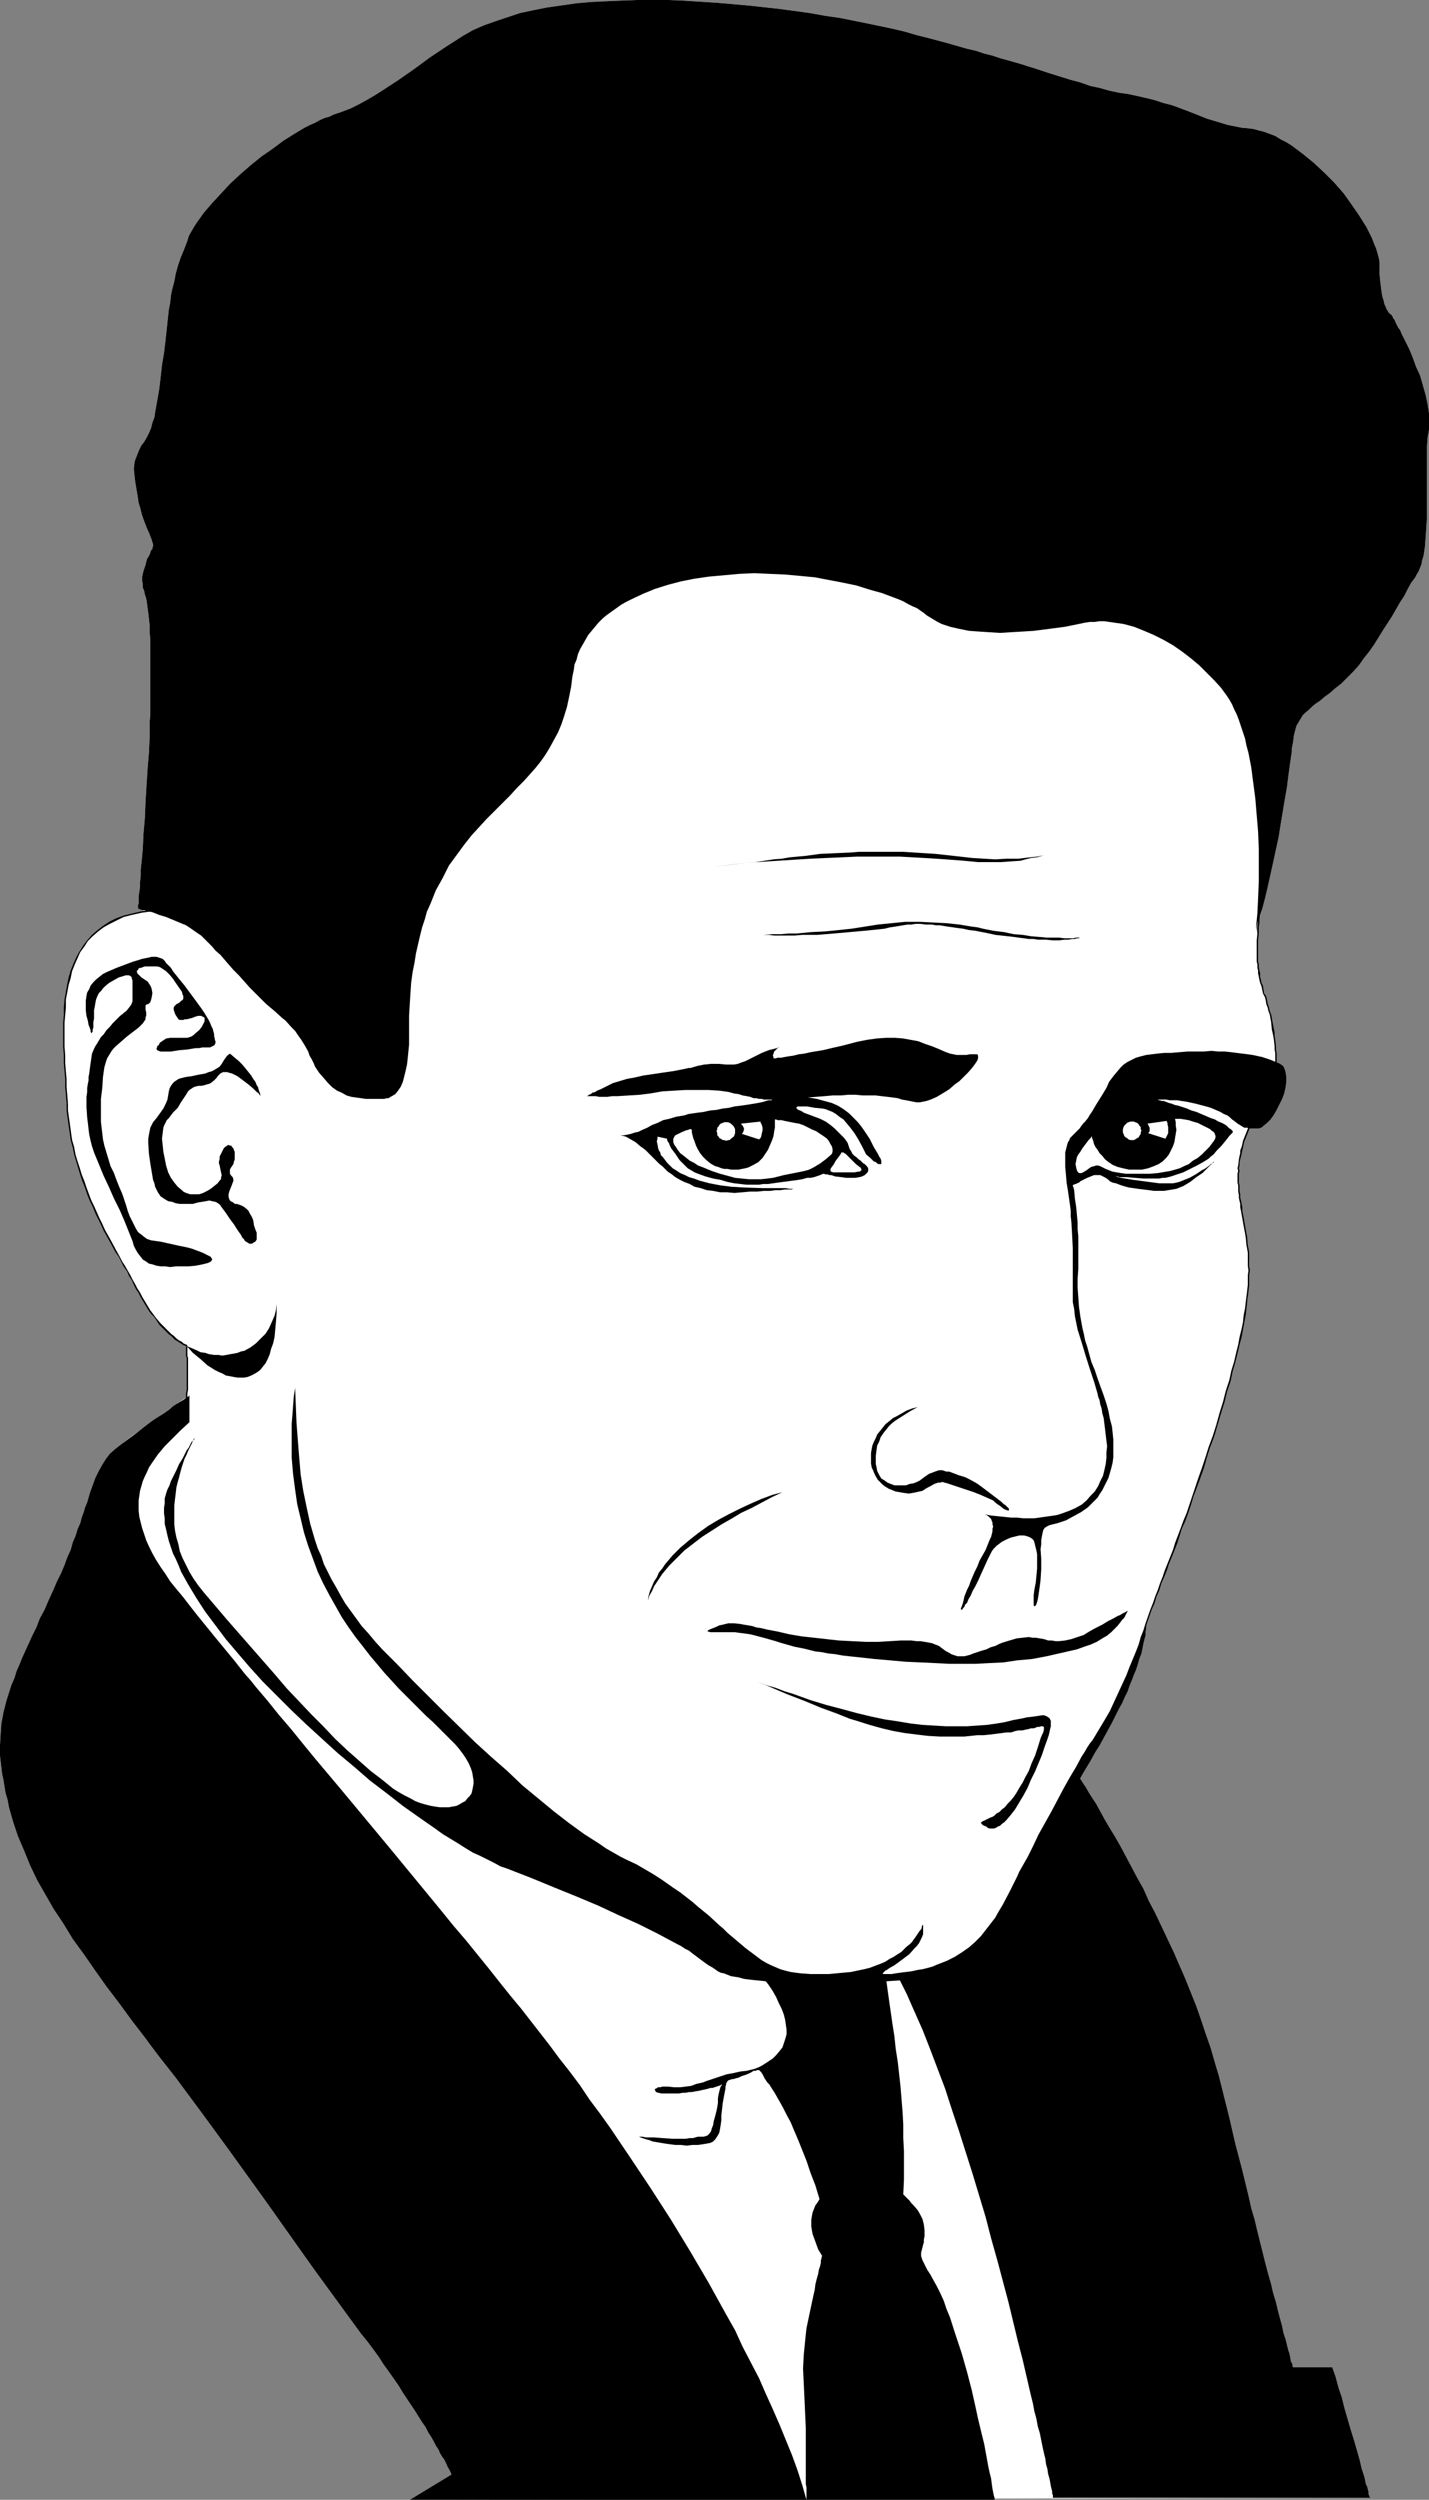 <?xml version="1.0" encoding="UTF-8" standalone="no"?>
<svg
   version="1.0"
   width="89.025mm"
   height="155.711mm"
   id="svg34"
   sodipodi:docname="Male 50.wmf"
   xmlns:inkscape="http://www.inkscape.org/namespaces/inkscape"
   xmlns:sodipodi="http://sodipodi.sourceforge.net/DTD/sodipodi-0.dtd"
   xmlns="http://www.w3.org/2000/svg"
   xmlns:svg="http://www.w3.org/2000/svg">
  <rect width="100%" height="100%" fill="#808080" stroke="none"/>
  <sodipodi:namedview
     id="namedview34"
     pagecolor="#ffffff"
     bordercolor="#000000"
     borderopacity="0.25"
     inkscape:showpageshadow="2"
     inkscape:pageopacity="0.0"
     inkscape:pagecheckerboard="0"
     inkscape:deskcolor="#d1d1d1"
     inkscape:document-units="mm" />
  <defs
     id="defs1">
    <pattern
       id="WMFhbasepattern"
       patternUnits="userSpaceOnUse"
       width="6"
       height="6"
       x="0"
       y="0" />
  </defs>
  <path
     style="fill:#ffffff;fill-opacity:1;fill-rule:evenodd;stroke:none"
     d="m 266.01,394.929 0.646,-2.101 0.485,-1.939 0.646,-1.778 0.485,-1.778 1.131,-3.555 1.131,-3.232 1.131,-3.07 1.131,-3.07 2.424,-6.14 1.131,-3.232 1.293,-3.393 0.646,-1.778 0.646,-1.778 0.646,-1.778 0.646,-1.939 0.808,-2.101 0.646,-2.101 0.808,-2.101 0.808,-2.424 0.808,-2.262 0.808,-2.585 0.808,-2.585 0.808,-2.747 0.808,-2.747 0.808,-2.585 0.808,-2.585 0.646,-2.424 0.646,-2.262 0.485,-2.101 0.485,-2.101 0.485,-1.939 0.485,-1.939 0.323,-1.778 0.323,-1.778 0.323,-1.616 0.162,-1.454 0.323,-1.454 0.162,-1.454 v -1.293 l 0.162,-1.293 v -1.293 l 0.162,-2.262 v -2.101 l -0.162,-1.939 -0.162,-1.939 -0.323,-1.778 -0.646,-3.555 -0.162,-1.778 -0.323,-1.778 -0.323,-1.454 -0.162,-1.454 -0.162,-1.454 v -1.454 l -0.162,-1.293 0.162,-1.454 v -1.293 l 0.162,-1.454 0.323,-1.293 0.323,-1.454 0.485,-1.454 0.485,-1.616 0.646,-1.616 0.808,-1.778 0.323,-0.97 0.485,-0.646 0.323,-0.808 0.162,-0.485 0.323,-0.646 0.323,-0.485 0.162,-0.485 0.162,-0.323 0.485,-0.485 0.323,-0.323 0.162,-0.323 h 0.162 0.646 v -0.162 l 0.162,-0.162 0.162,-0.323 0.323,-0.485 0.162,-0.646 0.162,-0.646 0.162,-0.97 0.162,-1.131 0.162,-1.131 v -1.293 -1.454 -1.454 l -0.162,-1.454 -0.162,-1.616 -0.162,-1.616 -0.323,-1.778 -0.323,-1.616 -0.323,-1.778 -0.485,-1.616 -0.485,-1.778 -0.646,-1.939 -0.485,-1.778 -0.323,-1.778 -0.323,-1.778 -0.162,-1.616 v -1.778 -1.778 l 0.162,-1.778 -0.485,-2.101 0.323,-0.97 0.323,-1.131 0.808,-2.262 0.646,-2.424 0.646,-2.747 0.646,-2.909 0.646,-2.909 1.293,-5.979 0.485,-3.07 0.485,-2.909 0.485,-2.909 0.485,-2.747 0.323,-2.585 0.323,-2.424 0.162,-1.131 0.162,-1.131 0.162,-0.97 v -0.808 l 0.323,-1.616 0.162,-1.454 0.323,-1.293 0.323,-1.131 0.485,-0.808 0.485,-0.808 0.485,-0.808 0.646,-0.646 0.808,-0.646 0.808,-0.808 0.808,-0.646 0.97,-0.646 1.131,-0.97 1.131,-0.808 1.293,-1.131 1.454,-1.131 1.454,-1.454 1.454,-1.454 1.293,-1.454 1.131,-1.616 1.293,-1.616 1.131,-1.616 2.101,-3.393 2.101,-3.232 1.939,-3.393 0.97,-1.454 0.808,-1.616 0.808,-1.454 0.97,-1.293 0.323,-0.646 0.485,-0.808 0.323,-0.808 0.323,-0.808 0.162,-0.97 0.323,-0.97 0.323,-2.101 0.162,-2.101 0.162,-2.424 0.162,-2.424 v -2.424 -5.009 -2.585 -2.424 -2.262 -2.101 l 0.162,-2.101 0.323,-1.778 V 100.186 99.217 98.247 97.278 l -0.323,-2.101 -0.485,-2.262 -0.646,-2.262 -0.646,-2.262 -0.97,-2.101 -0.808,-2.262 -0.808,-1.939 -0.97,-1.939 -0.808,-1.616 -0.323,-0.808 -0.485,-0.646 -0.323,-0.646 -0.323,-0.646 -0.162,-0.485 -0.323,-0.323 -0.162,-0.485 -0.162,-0.162 v -0.162 0 h -0.162 v -0.162 h -0.162 l -0.162,-0.162 -0.323,-0.323 -0.162,-0.323 -0.323,-0.485 -0.162,-0.485 -0.323,-0.646 -0.162,-0.808 -0.323,-0.97 -0.162,-0.97 -0.162,-1.293 -0.162,-1.293 -0.162,-1.616 v -1.778 -0.97 l -0.162,-1.131 -0.323,-1.131 -0.323,-1.131 -0.485,-1.131 -0.485,-1.293 -0.646,-1.293 -0.646,-1.293 -0.808,-1.293 -0.808,-1.293 -1.778,-2.585 -1.939,-2.747 -2.263,-2.585 -2.424,-2.424 -2.424,-2.262 -2.586,-2.101 -1.293,-0.97 -1.293,-0.97 -1.293,-0.808 -1.293,-0.646 -1.293,-0.808 -1.293,-0.485 -1.293,-0.485 -1.293,-0.323 -1.131,-0.323 -1.131,-0.162 -1.778,-0.162 -1.616,-0.323 -1.616,-0.323 -1.616,-0.485 -3.232,-0.97 -3.232,-1.293 -3.394,-1.293 -1.778,-0.646 -1.939,-0.485 -1.939,-0.646 -1.939,-0.485 -2.101,-0.485 -2.263,-0.485 -2.263,-0.323 -2.263,-0.485 -2.263,-0.646 -2.263,-0.485 -2.263,-0.808 -2.424,-0.646 -2.586,-0.808 -2.586,-0.808 -2.909,-0.97 -1.616,-0.485 -1.454,-0.485 -3.394,-0.97 -1.778,-0.485 -1.939,-0.646 -1.939,-0.485 -1.939,-0.646 -2.101,-0.485 -2.263,-0.646 -2.263,-0.646 L 220.759,9.534 218.335,8.888 215.749,8.241 213.002,7.433 210.255,6.787 207.184,6.14 204.113,5.494 200.881,4.848 197.649,4.201 194.255,3.717 190.7,3.07 187.144,2.585 183.589,2.101 176.155,1.293 168.721,0.646 161.125,0.162 157.408,0 h -3.717 -3.717 l -3.717,0.162 -3.717,0.162 -3.394,0.162 -3.555,0.323 -3.394,0.485 -3.394,0.485 -3.232,0.646 -3.071,0.646 -2.909,0.97 -2.909,0.97 -2.747,0.97 -2.586,1.131 -2.263,1.293 -4.04,2.585 -3.879,2.585 -3.717,2.747 -3.717,2.585 -3.717,2.424 -1.778,1.131 -1.939,1.131 -1.778,0.97 -1.939,0.97 -2.101,0.808 -1.939,0.646 -0.97,0.485 -1.131,0.323 -1.131,0.485 -1.131,0.646 -1.131,0.485 -1.293,0.646 -2.424,1.454 -2.586,1.616 -2.586,1.939 -2.586,1.778 -2.586,2.101 -2.424,2.101 -2.424,2.262 -2.101,2.262 -2.101,2.262 -1.939,2.262 -0.808,1.131 -0.808,1.131 -0.646,0.97 -0.646,1.131 -0.646,1.131 -0.323,1.131 -0.808,2.101 -0.808,1.939 -0.646,1.939 -0.485,1.778 -0.323,1.778 -0.485,1.778 -0.323,1.616 -0.162,1.616 -0.323,1.616 -0.162,1.454 -0.323,3.07 -0.323,2.909 -0.323,2.747 -0.485,2.909 -0.323,2.909 -0.323,2.747 -0.485,2.747 -0.485,2.747 -0.162,1.131 -0.485,1.293 -0.323,1.293 -0.485,1.131 -0.485,0.97 -0.646,1.131 -0.646,0.808 -0.485,0.97 -0.323,0.808 -0.323,0.808 -0.323,0.808 -0.162,0.646 -0.162,1.454 0.162,1.616 0.162,1.454 0.162,0.97 0.162,0.97 0.162,0.97 0.162,0.97 0.162,1.131 0.323,0.97 0.485,1.939 0.646,1.778 0.646,1.616 0.162,0.323 0.162,0.323 0.485,1.293 0.162,0.323 v 0.162 l 0.162,0.485 0.162,0.485 v 0.485 l -0.162,0.323 v 0.323 l -0.323,0.323 -0.323,0.97 -0.646,1.131 -0.323,1.293 -0.485,1.454 -0.323,1.454 v 0.808 l 0.162,0.808 v 0.808 l 0.323,0.808 0.162,0.808 0.323,0.97 0.162,0.97 0.162,1.293 0.162,1.131 0.162,1.454 0.162,1.454 v 1.616 l 0.162,1.778 v 1.778 2.101 6.948 2.585 2.909 1.454 l -0.162,1.616 v 1.778 1.778 l -0.162,3.555 -0.323,3.878 -0.485,7.756 -0.162,3.878 -0.323,3.717 -0.162,3.555 -0.162,1.778 -0.162,1.616 -0.162,1.454 v 1.454 l -0.162,1.454 v 1.131 l -0.162,1.131 -0.162,1.131 v 0.808 0.808 l -0.162,0.485 v 0.485 0.323 0 h 0.162 l 0.323,0.162 0.485,0.162 0.808,0.162 -1.131,0.485 -1.939,0.323 -1.778,0.485 -1.616,0.646 -1.616,0.808 -1.454,0.808 -1.293,0.97 -1.131,0.97 -1.131,0.97 -0.97,1.131 -0.808,1.293 -0.808,1.293 -0.646,1.293 -0.646,1.454 -0.485,1.454 -0.323,1.616 -0.485,1.454 -0.323,1.616 -0.162,1.616 -0.162,1.778 -0.162,1.616 -0.162,3.555 v 3.555 l 0.162,3.555 0.162,3.555 0.323,3.555 v 1.616 l 0.162,1.778 0.162,1.778 0.162,1.778 0.485,3.555 0.646,3.393 0.808,3.232 0.97,3.232 1.131,3.07 1.293,2.909 1.131,2.909 1.454,2.747 1.293,2.747 1.293,2.424 1.454,2.424 1.293,2.262 1.131,2.262 1.293,2.101 0.97,1.939 0.97,1.778 0.97,1.616 1.131,1.454 0.97,1.293 0.97,1.131 0.808,0.97 0.97,0.97 0.808,0.646 0.646,0.646 0.808,0.646 0.485,0.323 0.646,0.323 0.323,0.323 0.323,0.162 h 0.162 l 0.162,0.162 v 0.162 0.323 0.323 0.646 l 0.162,0.485 v 0.646 0.808 0.97 2.909 2.262 l -0.162,2.585 -0.646,0.323 -0.485,0.323 -0.646,0.485 -0.323,0.162 -0.323,0.323 -0.646,0.485 -0.808,0.485 -0.808,0.646 -0.97,0.646 -0.97,0.646 -1.939,1.454 -2.263,1.616 -2.263,1.616 -2.263,1.778 -1.454,1.131 -1.293,1.131 -0.97,1.293 -0.808,1.293 -0.808,1.454 -0.808,1.616 -0.646,1.778 -0.646,1.778 -0.323,1.131 -0.323,1.131 -0.485,1.131 -0.323,1.131 -0.485,1.293 -0.323,1.293 -0.646,1.454 -0.485,1.616 -0.646,1.454 -0.485,1.778 -0.808,1.778 -0.646,1.778 -0.808,1.939 -0.97,1.939 -0.97,2.262 -0.97,2.101 -0.97,2.262 -1.131,2.101 -0.808,2.101 -0.97,1.939 -0.808,1.778 -0.808,1.778 -0.808,1.778 -0.646,1.616 -0.646,1.454 -0.485,1.616 -0.646,1.454 -0.485,1.454 -0.808,2.585 -0.646,2.585 -0.485,2.585 -0.162,2.424 L 0,410.765 v 2.585 l 0.323,2.747 0.162,1.454 0.323,1.454 0.485,3.07 0.485,1.616 0.323,1.778 0.97,3.393 1.131,3.393 1.454,3.393 1.454,3.555 1.616,3.393 1.939,3.393 1.939,3.393 2.263,3.393 2.263,3.717 2.586,3.555 2.586,3.717 2.747,3.878 3.071,4.04 3.071,4.201 3.232,4.201 0.97,1.131 0.808,1.131 1.616,2.262 3.555,4.525 3.232,4.363 3.232,4.363 3.071,4.201 3.071,4.201 2.909,4.04 2.909,4.04 2.909,4.04 5.495,7.756 5.495,7.756 5.656,7.756 5.656,7.756 1.454,1.778 1.454,1.939 1.293,1.778 1.131,1.778 1.293,1.778 1.131,1.616 1.131,1.616 0.97,1.616 0.97,1.454 0.97,1.454 0.97,1.454 0.808,1.293 0.808,1.293 0.808,1.131 0.646,1.293 0.646,0.97 0.646,1.131 0.485,0.97 0.646,0.97 0.323,0.808 0.485,0.808 0.485,0.646 0.323,0.646 0.323,0.646 0.162,0.485 0.323,0.485 0.162,0.323 0.162,0.323 0.162,0.323 v 0.162 l 0.162,0.162 v 0 l -9.858,5.979 226.092,-0.485 v -0.162 l -0.162,-0.162 v -0.162 l -0.162,-0.323 v -0.485 l -0.162,-0.646 -0.162,-0.646 -0.323,-0.646 -0.162,-0.808 -0.162,-0.808 -0.323,-0.97 -0.323,-0.97 -0.485,-2.101 -0.646,-2.262 -0.646,-2.262 -0.808,-2.585 -1.454,-5.009 -0.646,-2.585 -0.808,-2.424 -0.646,-2.424 -0.808,-2.262 h -9.212 v 0 l -0.162,-0.323 v -0.485 l -0.323,-0.485 -0.162,-0.808 -0.162,-0.97 -0.323,-0.97 -0.323,-1.293 -0.323,-1.293 -0.485,-1.454 -0.323,-1.616 -0.485,-1.778 -0.485,-1.778 -0.485,-2.101 -0.646,-2.101 -0.485,-2.101 -0.646,-2.262 -0.646,-2.424 -0.646,-2.585 -0.646,-2.585 -0.646,-2.585 -0.646,-2.747 -0.808,-2.747 -0.646,-2.909 -1.454,-5.979 -1.616,-6.14 -1.454,-6.302 -1.616,-6.464 -0.808,-3.232 -0.97,-3.232 -0.97,-3.393 -1.131,-3.232 -1.131,-3.393 -1.131,-3.232 -2.586,-6.464 -2.747,-6.302 -1.454,-3.07 -1.454,-3.07 -1.454,-3.07 -1.454,-2.747 -1.293,-2.909 -1.454,-2.585 -1.454,-2.747 -1.293,-2.424 -1.293,-2.424 -1.293,-2.262 -1.293,-2.101 -1.131,-1.939 -0.97,-1.778 -0.97,-1.778 -0.97,-1.454 -0.808,-1.293 -0.646,-1.131 -0.646,-0.97 -0.323,-0.485 -0.162,-0.323 -0.162,-0.162 -0.162,-0.323 -0.162,-0.162 v -0.162 l -0.162,-0.162 v 0 z"
     id="path1" />
  <path
     style="fill:#000000;fill-opacity:1;fill-rule:evenodd;stroke:none"
     d="m 96.32,239.155 v 3.393 3.393 l -0.162,1.616 -0.162,1.616 -0.162,1.454 -0.323,1.454 -0.323,1.293 -0.323,1.293 -0.485,1.131 -0.646,0.97 -0.646,0.808 -0.808,0.485 -0.323,0.162 -0.485,0.323 h -0.485 l -0.485,0.162 h -2.101 -2.263 l -1.131,-0.162 -1.131,-0.162 -1.131,-0.162 -1.131,-0.323 -1.131,-0.646 -1.131,-0.485 -1.131,-0.808 -0.97,-0.97 -0.97,-1.131 -1.131,-1.293 -0.97,-1.454 -0.323,-0.808 -0.485,-0.97 -0.485,-0.808 -0.323,-0.97 -0.808,-1.454 -0.808,-1.293 -0.808,-1.131 -0.646,-0.97 -0.808,-0.808 -1.454,-1.616 -0.808,-0.646 -1.778,-1.616 -0.97,-0.808 -1.131,-0.97 -1.131,-1.131 -1.131,-1.131 -0.646,-0.646 -0.808,-0.808 -1.293,-1.454 -1.293,-1.454 -1.293,-1.293 -1.131,-1.293 -0.97,-1.131 -0.97,-1.131 -1.131,-0.97 -0.808,-0.97 -0.97,-0.97 -0.808,-0.808 -0.808,-0.808 -0.97,-0.646 -1.616,-1.131 -0.97,-0.646 -0.808,-0.323 -1.939,-0.808 -1.939,-0.808 -1.616,-0.485 -1.616,-0.646 -0.808,-0.162 -0.646,-0.162 -0.485,-0.162 h -0.485 l -0.485,-0.162 -0.323,-0.162 h -0.162 v 0 0 -0.323 -0.485 l 0.162,-0.485 v -0.808 -0.808 l 0.162,-1.131 0.162,-1.131 v -1.131 l 0.162,-1.454 v -1.454 l 0.162,-1.454 0.162,-1.616 0.162,-1.778 0.162,-3.555 0.323,-3.717 0.162,-3.878 0.485,-7.756 0.323,-3.878 0.162,-3.555 v -1.778 -1.778 l 0.162,-1.616 v -1.454 -2.909 -2.585 -6.948 -2.101 -1.778 l -0.162,-1.778 v -1.616 l -0.162,-1.454 -0.162,-1.454 -0.162,-1.131 -0.162,-1.293 -0.162,-0.97 -0.323,-0.97 -0.162,-0.808 -0.323,-0.808 v -0.808 l -0.162,-0.808 v -0.808 l 0.323,-1.454 0.485,-1.454 0.323,-1.293 0.646,-1.131 0.323,-0.97 0.323,-0.323 v -0.323 l 0.162,-0.323 v -0.485 l -0.162,-0.485 -0.162,-0.485 v -0.162 l -0.162,-0.323 -0.485,-1.293 -0.323,-0.646 -0.646,-1.616 -0.646,-1.778 -0.485,-1.939 -0.323,-0.97 -0.162,-1.131 -0.162,-0.97 -0.162,-0.97 -0.162,-0.97 -0.162,-0.97 -0.162,-1.454 -0.162,-1.616 0.162,-1.454 0.162,-0.646 0.323,-0.808 0.323,-0.808 0.323,-0.808 0.485,-0.97 0.646,-0.808 0.646,-1.131 0.485,-0.97 0.485,-1.131 0.323,-1.293 0.485,-1.293 0.162,-1.131 0.485,-2.747 0.485,-2.747 0.323,-2.747 0.323,-2.909 0.485,-2.909 0.323,-2.747 0.323,-2.909 0.323,-3.07 0.162,-1.454 0.323,-1.616 0.162,-1.616 0.323,-1.616 0.485,-1.778 0.323,-1.778 0.485,-1.778 0.646,-1.939 0.808,-1.939 0.808,-2.101 0.323,-1.131 0.646,-1.131 0.646,-1.131 0.646,-0.97 0.808,-1.131 0.808,-1.131 1.939,-2.262 2.101,-2.262 2.101,-2.262 2.424,-2.262 2.424,-2.101 2.586,-2.101 2.586,-1.778 2.586,-1.939 2.586,-1.616 2.424,-1.454 1.293,-0.646 1.131,-0.485 1.131,-0.646 1.131,-0.485 1.131,-0.323 0.97,-0.485 1.939,-0.646 2.101,-0.808 1.939,-0.97 1.778,-0.97 1.939,-1.131 1.778,-1.131 3.717,-2.424 3.717,-2.585 3.717,-2.747 3.879,-2.585 4.04,-2.585 2.263,-1.293 2.586,-1.131 2.747,-0.97 2.909,-0.97 2.909,-0.97 3.071,-0.646 3.232,-0.646 3.394,-0.485 3.394,-0.485 3.555,-0.323 3.394,-0.162 3.717,-0.162 L 149.974,0 h 3.717 3.717 l 3.717,0.162 7.596,0.485 7.434,0.646 7.434,0.808 3.555,0.485 3.555,0.485 3.555,0.646 3.394,0.485 3.232,0.646 3.232,0.646 3.071,0.646 3.071,0.646 2.747,0.646 2.747,0.808 2.586,0.646 2.424,0.646 2.424,0.646 2.263,0.646 2.263,0.646 2.101,0.485 1.939,0.646 1.939,0.485 1.939,0.646 1.778,0.485 3.394,0.97 1.454,0.485 1.616,0.485 2.909,0.97 2.586,0.808 2.586,0.808 2.424,0.646 2.263,0.808 2.263,0.485 2.263,0.646 2.263,0.485 2.263,0.323 2.263,0.485 2.101,0.485 1.939,0.485 1.939,0.646 1.939,0.485 1.778,0.646 3.394,1.293 3.232,1.293 3.232,0.97 1.616,0.485 1.616,0.323 1.616,0.323 1.778,0.162 1.131,0.162 1.131,0.323 1.293,0.323 1.293,0.485 1.293,0.485 1.293,0.808 1.293,0.646 1.293,0.808 1.293,0.97 1.293,0.97 2.586,2.101 2.424,2.262 2.424,2.424 2.263,2.585 1.939,2.747 1.778,2.585 0.808,1.293 0.808,1.293 0.646,1.293 0.646,1.293 0.485,1.293 0.485,1.131 0.323,1.131 0.323,1.131 0.162,1.131 v 0.97 1.778 l 0.162,1.616 0.162,1.293 0.162,1.293 0.162,0.97 0.323,0.97 0.162,0.808 0.323,0.646 0.162,0.485 0.323,0.485 0.162,0.323 0.323,0.323 0.162,0.162 h 0.162 v 0.162 h 0.162 v 0 0.162 l 0.162,0.162 0.162,0.485 0.323,0.323 0.162,0.485 0.323,0.646 0.323,0.646 0.485,0.646 0.323,0.808 0.808,1.616 0.97,1.939 0.808,1.939 0.808,2.262 0.97,2.101 0.646,2.262 0.646,2.262 0.485,2.262 0.323,2.101 v 0.97 0.97 0.97 0.97 l -0.323,1.778 -0.162,2.101 v 2.101 2.262 2.424 2.585 5.009 2.424 l -0.162,2.424 -0.162,2.424 -0.162,2.101 -0.323,2.101 -0.323,0.97 -0.162,0.97 -0.323,0.808 -0.323,0.808 -0.485,0.808 -0.323,0.646 -0.97,1.293 -0.808,1.454 -0.808,1.616 -0.97,1.454 -1.939,3.393 -2.101,3.232 -2.101,3.393 -1.131,1.616 -1.293,1.616 -1.131,1.616 -1.293,1.454 -1.454,1.454 -1.454,1.454 -1.454,1.131 -1.293,1.131 -1.131,0.808 -1.131,0.97 -0.97,0.646 -0.808,0.646 -0.808,0.808 -0.808,0.646 -0.646,0.646 -0.485,0.808 -0.485,0.808 -0.485,0.808 -0.323,1.131 -0.323,1.293 -0.162,1.454 -0.323,1.616 v 0.808 l -0.162,0.97 -0.162,1.131 -0.162,1.131 -0.323,2.424 -0.323,2.585 -0.485,2.747 -0.485,2.909 -0.485,2.909 -0.485,3.07 -1.293,5.979 -0.646,2.909 -0.646,2.909 -0.646,2.747 -0.646,2.424 -0.808,2.262 -0.323,1.131 -0.323,0.97 0.323,-3.393 0.162,-3.555 0.162,-3.878 v -3.717 -3.878 l -0.162,-4.04 -0.323,-3.878 -0.323,-3.878 -0.485,-3.717 -0.485,-3.717 -0.646,-3.393 -0.485,-1.778 -0.323,-1.616 -0.485,-1.454 -0.485,-1.454 -0.485,-1.454 -0.485,-1.293 -0.646,-1.293 -0.485,-1.131 -0.646,-1.131 -0.646,-0.97 -1.293,-1.778 -1.616,-1.778 -1.778,-1.778 -1.778,-1.778 -1.939,-1.616 -2.101,-1.616 -2.101,-1.454 -2.263,-1.293 -2.263,-1.131 -2.263,-0.97 -2.424,-0.97 -2.424,-0.646 -2.263,-0.323 -2.263,-0.323 h -1.131 l -1.131,0.162 h -1.131 l -1.131,0.162 -2.263,0.485 -2.424,0.485 -2.424,0.323 -2.424,0.323 -2.586,0.323 -2.586,0.162 -2.747,0.162 -2.586,0.162 -2.586,-0.162 -2.424,-0.162 -2.263,-0.162 -2.424,-0.485 -2.101,-0.485 -1.939,-0.646 -0.97,-0.485 -0.808,-0.485 -0.808,-0.485 -0.808,-0.485 -0.808,-0.646 -1.616,-1.131 -1.131,-0.485 -0.97,-0.485 -1.131,-0.646 -1.131,-0.485 -1.293,-0.485 -2.586,-0.97 -2.909,-0.808 -3.071,-0.97 -3.071,-0.646 -3.394,-0.646 -3.394,-0.646 -3.394,-0.323 -3.555,-0.323 -3.717,-0.162 -3.555,-0.162 -3.555,0.162 -3.555,0.323 -3.555,0.323 -3.394,0.485 -3.232,0.646 -3.071,0.808 -3.071,0.97 -2.747,1.131 -2.747,1.293 -1.293,0.646 -1.131,0.646 -1.131,0.808 -1.131,0.808 -1.131,0.808 -0.97,0.808 -0.97,0.97 -0.808,0.97 -1.616,1.939 -0.646,1.131 -0.646,1.131 -0.646,1.131 -0.485,1.131 -0.323,1.293 -0.485,1.131 -0.162,1.293 -0.323,1.454 -0.323,2.585 -0.485,2.424 -0.485,2.262 -0.646,2.101 -0.646,1.939 -0.808,1.939 -0.97,1.778 -0.97,1.778 -0.97,1.616 -1.131,1.616 -1.293,1.616 -1.293,1.454 -1.454,1.616 -1.616,1.616 -1.616,1.778 -1.778,1.778 -1.778,1.778 -1.939,1.939 -1.778,1.939 -1.778,1.939 -1.778,2.262 -1.778,2.424 -1.778,2.424 -1.454,2.909 -0.808,1.454 -0.808,1.454 -0.646,1.616 -0.646,1.616 -0.808,1.778 -0.485,1.778 -0.646,1.939 -0.485,1.939 -0.485,2.101 -0.485,2.101 -0.323,2.101 -0.485,2.424 -0.323,2.424 -0.162,2.424 -0.162,2.585 z"
     id="path2" />
  <path
     style="fill:#000000;fill-opacity:1;fill-rule:evenodd;stroke:none"
     d="m 203.952,271.796 0.97,0.808 0.808,0.808 0.485,0.162 0.323,0.323 0.323,0.162 h 0.323 0.162 0.162 v -0.162 -0.323 -0.323 l -0.162,-0.485 -0.323,-0.485 -0.323,-0.646 -0.485,-0.808 -0.485,-0.808 -0.485,-0.97 -0.485,-0.97 -0.646,-0.97 -0.646,-0.97 -0.808,-1.131 -0.808,-0.97 -0.97,-0.97 -0.97,-0.97 -1.293,-0.97 -1.293,-0.808 -1.454,-0.646 -1.778,-0.485 -1.778,-0.485 -0.97,-0.162 -1.131,-0.162 1.939,-0.162 2.101,-0.162 1.778,-0.162 h 1.939 l 1.778,-0.162 h 1.616 l 1.778,0.162 h 1.616 1.454 l 1.293,0.162 1.454,0.162 1.293,0.162 1.131,0.162 0.97,0.323 0.97,0.162 0.808,0.162 0.808,0.162 0.808,0.162 h 0.808 l 0.808,-0.162 0.808,-0.162 0.97,-0.323 1.454,-0.646 1.616,-0.97 1.293,-0.808 1.293,-1.131 1.131,-0.808 0.97,-0.97 1.131,-1.131 0.97,-1.131 0.485,-0.646 0.323,-0.485 0.323,-0.485 0.162,-0.485 v -0.323 -0.323 l -0.162,-0.323 h -0.485 -0.808 -0.485 l -0.808,0.162 h -0.808 -0.808 -0.646 l -1.616,-0.323 -1.293,-0.485 -1.454,-0.646 -1.616,-0.646 -1.454,-0.485 -1.616,-0.646 -1.778,-0.323 -1.778,-0.323 -1.939,-0.162 h -2.101 l -2.263,0.162 -2.263,0.323 -2.424,0.485 -2.424,0.646 -1.293,0.323 -1.454,0.323 -2.747,0.646 -2.909,0.485 -1.454,0.323 -1.293,0.162 -1.293,0.323 -1.131,0.162 -0.97,0.162 -0.808,0.162 h -0.808 l -0.485,0.162 h -0.323 -0.162 v 0 -0.323 l -0.162,-0.323 0.162,-0.485 0.162,-0.485 0.323,-0.323 0.485,-0.485 0.323,-0.162 0.323,-0.162 -0.808,0.323 -0.646,0.162 -1.293,0.323 -0.808,0.323 -0.808,0.323 -1.293,0.646 -0.646,0.323 -0.97,0.485 -0.97,0.485 -0.97,0.323 -0.808,0.323 -0.97,0.162 h -1.778 l -1.778,-0.162 h -0.97 -0.808 l -1.616,0.162 -1.616,0.323 -1.616,0.485 h -0.485 l -0.646,0.162 -0.808,0.162 -0.808,0.162 -0.808,0.162 -0.97,0.162 -2.263,0.323 -4.363,0.646 -2.101,0.485 -0.97,0.162 -0.808,0.162 -1.616,0.485 -1.616,0.485 -1.616,0.808 -1.293,0.646 -0.808,0.323 -0.485,0.323 -0.646,0.162 -0.323,0.323 -0.485,0.162 -0.162,0.162 -0.323,0.162 v 0 h 0.323 0.485 1.293 l 0.808,0.162 h 1.939 l 1.131,-0.162 h 1.293 l 2.586,-0.162 2.586,-0.162 2.586,-0.323 2.747,-0.485 2.747,-0.162 2.747,-0.162 h 2.747 2.586 l 2.586,0.162 2.263,0.323 1.131,0.323 1.131,0.162 0.97,0.323 0.97,0.162 0.808,0.162 0.808,0.323 h 0.646 l 0.646,0.162 h 0.646 l 0.485,0.162 h 0.485 0.485 0.323 0.646 v 0 l -0.162,0.162 h -0.323 -0.323 l -0.646,0.162 -0.485,0.162 -0.646,0.162 -0.808,0.162 -0.97,0.162 -0.97,0.162 -1.131,0.162 -1.131,0.162 -1.293,0.162 -1.293,0.323 -1.454,0.162 -1.454,0.323 -1.616,0.162 -1.454,0.323 -1.293,0.162 -1.131,0.162 -1.131,0.162 -0.97,0.323 -0.97,0.162 -0.97,0.162 -1.616,0.485 -1.454,0.323 -1.293,0.646 -1.293,0.485 -1.131,0.646 -1.131,0.485 -0.97,0.485 -0.808,0.162 -0.97,0.323 -0.808,0.162 -0.808,0.162 h -0.808 l 1.293,0.323 1.131,0.646 1.131,0.646 1.131,0.97 1.131,0.808 1.131,1.131 1.131,1.131 1.131,1.131 0.646,0.485 0.646,0.646 0.646,0.646 0.97,0.646 0.808,0.646 1.131,0.646 0.97,0.485 1.293,0.485 1.131,0.646 1.454,0.323 1.454,0.485 1.454,0.162 1.616,0.323 h 1.616 l 1.778,0.162 1.939,-0.162 1.778,-0.162 h 1.778 l 1.454,-0.162 h 1.454 l 1.293,-0.162 h 1.131 l 0.97,-0.162 h 0.808 0.808 l 0.485,-0.162 h 0.646 0.323 0.323 0.323 -0.646 -0.485 -1.454 l -0.808,-0.162 h -0.97 -0.97 -1.131 -2.263 l -4.848,-0.162 -2.586,-0.162 -2.586,-0.323 -2.586,-0.485 -2.424,-0.646 -1.293,-0.485 -1.131,-0.323 -0.97,-0.485 -1.131,-0.485 -0.97,-0.646 -0.808,-0.485 -0.646,-0.646 -0.646,-0.646 -0.485,-0.646 -0.485,-0.646 -0.485,-0.485 -0.162,-0.646 -0.323,-0.485 -0.162,-0.485 -0.162,-0.97 -0.162,-0.646 0.162,-0.646 v -0.323 0 -0.162 l 2.263,0.485 v 0.162 0.162 l 0.162,0.323 0.323,0.485 0.162,0.485 0.323,0.646 0.485,0.646 0.485,0.646 0.97,1.454 0.646,0.646 0.646,0.646 0.646,0.646 0.808,0.485 0.808,0.485 0.808,0.323 1.778,0.646 1.778,0.485 1.778,0.323 1.616,0.485 1.616,0.323 1.454,0.162 1.454,0.162 h 1.293 0.808 0.808 l 0.97,-0.162 h 1.131 l 2.263,-0.323 2.424,-0.323 2.424,-0.323 0.97,-0.162 1.131,-0.323 h 0.808 l 0.808,-0.162 0.485,-0.162 0.485,-0.162 0.485,-0.162 0.323,-0.162 0.485,-0.162 0.485,0.162 h 0.485 l 0.323,0.162 h 0.485 l 0.485,0.162 0.485,0.162 1.454,0.162 1.131,0.162 h 1.131 0.97 l 0.97,-0.162 0.646,-0.162 0.646,-0.323 0.323,-0.323 0.323,-0.323 0.162,-0.323 v -0.323 -0.323 l -0.323,-0.485 -0.485,-0.485 -0.323,-0.162 -0.323,-0.323 -0.323,-0.323 -0.485,-0.323 -0.485,-0.485 -0.485,-0.323 -0.323,-0.323 -0.162,-0.162 -0.323,-0.646 -0.323,-0.485 -0.162,-0.485 -0.162,-0.485 -0.162,-0.485 -0.323,-0.485 -0.485,-0.646 -0.646,-0.646 -0.808,-0.808 -0.808,-0.808 -0.97,-0.808 -1.131,-0.808 -1.293,-0.646 -1.293,-0.485 -1.293,-0.485 -1.293,-0.485 -0.485,-0.323 -0.323,-0.162 -0.485,-0.162 -0.162,-0.162 -0.162,-0.162 -0.162,-0.162 0.162,-0.162 0.162,-0.162 h 0.323 1.131 0.808 l 1.778,0.323 1.778,0.162 0.808,0.162 0.808,0.323 0.808,0.323 0.808,0.485 0.808,0.646 0.97,0.646 0.808,0.97 0.808,0.97 0.97,1.293 0.808,1.293 0.97,1.778 0.485,0.97 z"
     id="path3" />
  <path
     style="fill:#ffffff;fill-opacity:1;fill-rule:evenodd;stroke:none"
     d="m 197.972,271.635 -0.323,0.485 -0.485,0.646 -0.485,0.646 -0.323,0.646 -0.485,0.646 -0.323,0.485 v 0.162 0.162 0.162 l 0.162,0.162 0.485,0.162 h 0.646 2.424 0.808 0.646 0.485 l 0.808,-0.162 h 0.323 l 0.323,-0.162 0.162,-0.162 v -0.323 l -0.162,-0.162 v -0.162 l -0.323,-0.162 -0.162,-0.162 -0.646,-0.485 -0.646,-0.646 -0.646,-0.646 -0.646,-0.646 -0.485,-0.485 -0.323,-0.162 -0.162,-0.162 h -0.162 -0.323 v 0 z"
     id="path4" />
  <path
     style="fill:#ffffff;fill-opacity:1;fill-rule:evenodd;stroke:none"
     d="m 194.094,267.595 0.646,0.485 0.485,0.646 0.323,0.646 0.323,0.485 0.162,0.646 v 0.646 l -0.162,0.485 -0.162,0.162 -0.162,0.162 -1.131,0.97 -0.646,0.485 -0.646,0.485 -0.808,0.485 -0.808,0.485 -0.97,0.485 -1.131,0.323 -2.424,0.485 -2.424,0.485 -2.586,0.646 -1.293,0.162 -1.454,0.162 h -1.454 -1.454 l -1.616,-0.162 -1.616,-0.162 -1.778,-0.485 -1.778,-0.485 -1.939,-0.646 -1.939,-0.808 -1.293,-0.485 -0.97,-0.646 -0.97,-0.485 -0.808,-0.646 -0.808,-0.646 -0.646,-0.485 -0.485,-0.646 -0.323,-0.485 -0.323,-0.485 -0.323,-0.485 -0.162,-0.485 v -0.485 -0.323 l 0.162,-0.323 0.162,-0.323 0.162,-0.162 1.293,-0.646 1.131,-0.485 0.646,-0.162 0.323,-0.162 h 0.323 v 0 0 l 0.162,0.323 v 0.485 l 0.162,0.646 0.162,0.646 0.323,0.808 0.323,0.97 0.485,0.97 0.485,0.808 0.646,0.808 0.808,0.808 0.97,0.808 1.131,0.646 0.646,0.162 0.808,0.323 0.646,0.162 h 0.808 l 0.808,0.162 h 0.97 0.808 l 0.808,-0.162 0.808,-0.162 0.646,-0.162 0.646,-0.323 0.646,-0.323 1.131,-0.646 0.97,-0.97 0.646,-0.97 0.646,-0.97 0.485,-1.131 0.485,-1.131 0.323,-0.97 0.162,-1.131 0.162,-0.808 v -0.808 -0.485 -0.646 h 0.323 l 0.323,0.162 h 0.485 0.485 l 0.646,0.162 0.808,0.162 0.808,0.162 0.808,0.162 0.97,0.162 0.97,0.323 1.939,0.97 1.131,0.485 0.97,0.646 z"
     id="path5" />
  <path
     style="fill:#ffffff;fill-opacity:1;fill-rule:evenodd;stroke:none"
     d="m 170.983,268.564 0.485,-0.162 h 0.323 l 0.323,-0.323 0.646,-0.485 0.162,-0.323 0.162,-0.485 v -0.485 -0.485 l -0.162,-0.323 -0.162,-0.323 -0.323,-0.323 -0.323,-0.323 -0.323,-0.162 -0.323,-0.162 h -0.485 -0.485 l -0.323,0.162 -0.485,0.162 -0.323,0.323 -0.162,0.323 -0.323,0.323 v 0.323 l -0.162,0.485 0.162,0.485 v 0.485 l 0.323,0.323 0.162,0.323 0.323,0.162 0.485,0.323 h 0.323 z"
     id="path6" />
  <path
     style="fill:#ffffff;fill-opacity:1;fill-rule:evenodd;stroke:none"
     d="m 174.539,264.686 0.323,0.323 0.162,0.323 0.162,0.323 v 0.162 l -0.162,0.646 -0.323,0.485 4.04,1.293 0.323,-0.323 0.162,-0.323 0.162,-0.808 0.162,-0.646 v -0.646 l -0.162,-0.646 -0.162,-0.323 -0.162,-0.323 v -0.162 l -4.525,0.485 z"
     id="path7" />
  <path
     style="fill:#000000;fill-opacity:1;fill-rule:evenodd;stroke:none"
     d="m 296.07,265.656 h 0.323 l 0.485,-0.162 0.323,-0.162 0.323,-0.323 0.808,-0.646 0.808,-0.808 0.808,-1.131 0.646,-1.131 0.646,-1.293 0.646,-1.293 0.485,-1.293 0.323,-1.454 0.162,-1.293 v -1.131 l -0.162,-1.131 -0.162,-0.485 -0.162,-0.485 -0.162,-0.323 -0.323,-0.323 -0.485,-0.323 -0.323,-0.162 -1.939,-0.808 -1.939,-0.646 -2.263,-0.485 -1.131,-0.162 -1.293,-0.162 -1.293,-0.162 -1.293,-0.162 -1.454,-0.162 h -1.616 l -1.616,-0.162 -1.778,0.162 h -1.939 -1.939 l -1.939,0.162 -1.939,0.162 h -1.616 l -1.616,0.162 -1.293,0.162 -1.293,0.162 -1.293,0.323 -1.131,0.323 -0.97,0.485 -0.97,0.485 -0.97,0.646 -0.808,0.808 -0.808,0.97 -0.808,0.97 -0.97,1.293 -0.646,1.454 -0.97,1.616 -0.808,1.293 -0.808,1.293 -0.646,1.131 -0.646,0.97 -0.485,0.808 -0.646,0.808 -0.485,0.485 -0.485,0.646 -0.323,0.485 -0.808,0.808 -1.454,1.454 -0.162,0.485 -0.323,0.485 -0.162,0.485 -0.162,0.646 -0.162,0.646 -0.162,0.646 v 1.616 1.778 l 0.162,1.778 0.162,1.939 0.323,1.939 0.162,1.131 0.162,1.131 0.162,1.131 0.162,1.293 v 1.293 l 0.162,1.454 0.162,2.909 0.162,3.07 v 3.232 3.232 3.07 1.616 1.616 l 0.323,1.616 0.162,1.616 0.646,3.232 0.97,3.07 0.97,3.232 0.97,3.07 0.97,2.909 0.808,2.747 0.162,0.808 0.323,0.808 0.162,0.97 0.323,0.97 0.162,1.131 0.323,1.131 0.323,2.585 0.323,2.747 0.162,1.293 -0.162,1.454 v 1.293 l -0.162,1.454 -0.323,1.454 -0.323,1.293 -0.646,1.293 -0.485,1.131 -0.808,1.293 -0.97,0.97 -0.97,1.131 -1.131,0.97 -1.454,0.808 -1.454,0.646 -1.778,0.646 -0.97,0.323 -0.97,0.162 -1.131,0.162 -1.131,0.162 -1.131,0.162 -1.131,0.162 h -1.293 -1.293 l -1.454,-0.162 h -1.454 l -1.454,-0.162 -1.616,-0.162 -1.616,-0.162 -1.616,-0.323 0.485,0.162 0.485,0.323 0.323,0.323 0.323,0.323 0.162,0.485 0.162,0.323 v 0.485 l 0.162,0.485 -0.162,0.485 v 0.646 l -0.162,0.646 -0.162,0.646 -0.323,0.646 -0.323,0.808 -0.646,1.616 -1.454,2.585 -0.485,1.293 -0.646,1.293 -0.485,1.131 -0.485,1.131 -0.323,0.97 -0.485,0.97 -0.323,0.808 -0.323,0.808 -0.162,0.808 -0.162,0.646 -0.162,0.485 -0.162,0.485 -0.162,0.323 v 0.323 h 0.162 0.162 l 0.162,-0.323 0.323,-0.323 0.162,-0.485 0.485,-0.485 0.323,-0.808 0.485,-0.808 0.485,-1.131 0.646,-1.131 0.646,-1.293 0.646,-1.454 0.808,-1.778 0.808,-1.778 0.97,-1.939 0.485,-0.646 0.646,-0.646 0.646,-0.485 0.646,-0.485 1.293,-0.646 0.808,-0.323 0.646,-0.162 0.646,-0.162 0.646,-0.162 h 1.131 l 0.646,0.162 0.485,0.162 0.323,0.162 0.485,0.323 0.323,0.323 0.162,0.485 0.162,0.646 0.162,0.646 0.162,0.646 0.162,0.808 v 1.616 1.778 l -0.162,1.778 -0.162,1.616 -0.323,1.616 -0.162,1.293 v 0.646 1.454 0.323 l 0.162,0.162 v 0 h 0.162 l 0.162,-0.162 0.162,-0.323 0.162,-0.485 0.162,-0.646 0.162,-0.97 0.162,-1.131 0.162,-1.131 0.162,-1.293 0.162,-2.585 v -2.424 l -0.162,-2.262 0.162,-1.131 v -0.97 l 0.162,-0.97 0.162,-0.808 0.162,-0.646 0.323,-0.485 0.485,-0.323 0.646,-0.323 1.939,-0.485 1.939,-0.646 1.778,-0.97 1.778,-0.97 1.616,-1.131 0.808,-0.808 0.646,-0.646 0.808,-0.808 0.485,-0.808 0.646,-0.97 0.485,-0.97 0.485,-0.97 0.485,-0.97 0.323,-1.131 0.323,-1.131 0.323,-1.293 0.162,-1.293 v -1.293 -1.454 -1.454 l -0.162,-1.616 -0.162,-1.454 -0.485,-1.778 -0.323,-1.778 -0.485,-1.778 -0.646,-1.939 -0.646,-1.778 -0.808,-2.262 -0.646,-1.939 -0.808,-1.939 -0.485,-1.778 -0.485,-1.778 -0.485,-1.454 -0.323,-1.616 -0.323,-1.293 -0.485,-2.747 -0.323,-2.262 -0.162,-2.262 -0.162,-2.262 v -2.101 l 0.162,-2.262 v -2.424 -3.878 -1.454 l -0.162,-1.616 v -1.616 l -0.162,-1.778 -0.162,-1.778 -0.323,-2.101 -0.162,-1.939 -0.162,-0.646 -0.162,-0.323 v -0.162 l 0.162,-0.162 h 0.162 l 0.162,-0.162 h 0.323 l 0.162,-0.162 0.485,-0.162 0.323,-0.323 0.646,-0.323 0.97,-0.485 0.808,-0.323 0.808,-0.323 h 0.808 0.646 l 0.646,0.323 0.646,0.323 0.646,0.485 0.323,0.323 0.646,0.323 0.808,0.162 0.808,0.323 0.97,0.323 1.131,0.323 2.263,0.323 2.586,0.323 1.131,0.162 h 1.293 1.131 l 0.97,-0.162 0.97,-0.162 0.97,-0.162 0.808,-0.323 0.808,-0.323 1.616,-0.97 1.454,-1.131 1.454,-0.97 0.646,-0.646 0.485,-0.485 0.485,-0.485 0.323,-0.323 0.323,-0.323 0.323,-0.162 0.162,-0.323 v 0 0 l -0.162,0.162 -0.323,0.323 -0.323,0.162 -0.323,0.323 -0.646,0.485 -0.485,0.323 -0.646,0.323 -1.454,0.97 -1.454,0.808 -1.616,0.646 -0.808,0.323 -0.646,0.162 -0.808,0.162 h -0.97 -1.131 -1.131 l -2.424,-0.323 -2.424,-0.323 -1.293,-0.162 -0.97,-0.162 -0.97,-0.162 -0.97,-0.162 -0.646,-0.162 -0.646,-0.162 h -0.323 v 0 h -0.162 0.162 0.323 0.485 l 0.485,0.162 h 0.808 0.808 l 1.939,0.162 1.939,0.162 h 2.101 0.808 0.97 l 0.808,-0.162 h 0.646 l 1.293,-0.323 1.454,-0.485 1.454,-0.485 1.616,-0.808 1.616,-0.808 1.454,-0.808 1.293,-0.808 0.485,-0.485 0.646,-0.485 0.808,-0.97 0.97,-0.97 0.808,-0.97 0.646,-0.808 0.485,-0.646 0.485,-0.485 0.162,-0.162 0.162,-0.162 v -0.162 0 0 -0.162 l -0.323,-0.323 -0.162,-0.162 -0.323,-0.162 -0.323,-0.323 -0.323,-0.323 -0.485,-0.323 -0.646,-0.323 -0.808,-0.323 -0.808,-0.485 -0.97,-0.323 -1.131,-0.485 -2.263,-0.97 -1.131,-0.323 -1.131,-0.485 -0.97,-0.323 -0.97,-0.323 -0.808,-0.162 -0.808,-0.323 -0.646,-0.162 -0.808,-0.323 -0.485,-0.162 h -0.485 l -0.323,-0.162 h -0.323 l -0.162,-0.162 v 0 h 1.939 l 0.808,0.162 h 0.808 0.97 l 0.97,0.162 1.131,0.162 2.263,0.485 2.424,0.646 1.131,0.323 1.131,0.485 1.131,0.485 0.808,0.485 0.808,0.323 0.646,0.485 0.485,0.485 0.485,0.323 0.808,0.646 0.808,0.485 0.485,0.323 0.323,0.162 h 0.646 l 0.646,0.162 h 0.808 z"
     id="path8" />
  <path
     style="fill:#000000;fill-opacity:1;fill-rule:evenodd;stroke:none"
     d="m 216.073,331.262 -1.293,0.323 -1.293,0.485 -1.131,0.646 -1.131,0.646 -0.97,0.485 -0.97,0.808 -0.808,0.646 -0.646,0.808 -0.646,0.808 -0.646,0.808 -0.323,0.808 -0.485,0.97 -0.323,0.808 -0.162,0.808 -0.162,0.97 v 0.808 0.808 0.808 l 0.162,0.97 0.323,0.646 0.323,0.808 0.323,0.646 0.485,0.808 0.485,0.485 0.646,0.646 0.646,0.485 0.808,0.485 0.808,0.323 0.808,0.323 0.97,0.162 0.97,0.162 1.131,0.162 0.97,-0.162 0.808,-0.162 0.646,-0.162 0.808,-0.162 0.485,-0.323 0.485,-0.323 0.97,-0.485 0.808,-0.485 0.97,-0.323 h 0.485 l 0.485,-0.162 0.485,0.162 0.646,0.162 1.454,0.485 1.454,0.485 3.394,1.131 1.616,0.646 1.454,0.646 1.454,0.646 0.485,0.485 0.646,0.485 0.485,0.323 0.808,0.646 0.323,0.162 0.323,0.162 h 0.162 l 0.323,0.162 0.162,-0.162 v 0 -0.162 -0.162 l -0.162,-0.162 -0.323,-0.323 -0.323,-0.323 -0.485,-0.323 -0.485,-0.485 -4.687,-3.555 -1.131,-0.808 -1.454,-0.808 -1.293,-0.646 -1.616,-0.485 -0.808,-0.323 -1.293,-0.485 h -0.646 l -0.97,-0.323 h -0.808 l -0.97,0.323 -0.808,0.323 -0.485,0.162 -0.97,0.646 -0.646,0.485 -0.646,0.485 -0.646,0.323 -0.808,0.323 -0.97,0.162 -0.808,0.323 h -0.97 -0.808 -0.97 l -0.808,-0.323 -0.808,-0.323 -0.646,-0.485 -0.808,-0.485 -0.485,-0.808 -0.485,-0.97 -0.162,-0.97 -0.162,-0.646 v -0.646 -1.293 l 0.162,-1.293 0.162,-1.131 0.485,-0.97 0.323,-0.97 0.646,-0.97 0.646,-0.808 0.646,-0.808 0.646,-0.646 0.808,-0.646 1.778,-1.131 1.778,-1.131 z"
     id="path9" />
  <path
     style="fill:#000000;fill-opacity:1;fill-rule:evenodd;stroke:none"
     d="m 184.235,351.299 -2.424,0.646 -2.586,0.97 -2.586,1.131 -2.424,1.131 -2.586,1.293 -2.424,1.293 -2.424,1.454 -2.263,1.616 -2.263,1.778 -2.101,1.778 -1.778,1.778 -1.778,2.101 -0.646,0.97 -0.808,0.97 -0.485,1.131 -0.646,0.97 -0.485,1.131 -0.485,1.131 -0.323,1.131 -0.162,1.131 0.323,-1.131 0.646,-1.131 0.485,-1.131 0.646,-0.97 1.293,-1.939 1.616,-1.939 1.778,-1.778 1.778,-1.778 2.101,-1.616 2.101,-1.616 2.263,-1.454 2.263,-1.454 2.263,-1.293 2.424,-1.454 2.424,-1.131 2.424,-1.293 2.424,-1.293 z"
     id="path10" />
  <path
     style="fill:#ffffff;fill-opacity:1;fill-rule:evenodd;stroke:none"
     d="m 276.676,263.394 0.162,0.808 v 0.808 l 0.162,0.97 -0.162,0.97 -0.162,0.97 -0.162,0.97 -0.323,0.97 -0.485,0.97 -0.485,0.97 -0.646,0.808 -0.808,0.808 -0.97,0.646 -1.131,0.485 -1.293,0.485 -1.454,0.323 h -0.646 -0.808 -1.616 l -1.454,-0.323 -1.293,-0.323 -1.131,-0.485 -0.97,-0.646 -0.808,-0.646 -0.646,-0.808 -0.646,-0.646 -0.485,-0.808 -0.485,-0.646 -0.323,-0.646 -0.162,-0.646 -0.162,-0.485 -0.162,-0.323 v -0.323 0 h -0.162 v 0 l -0.162,0.323 -0.485,0.485 -0.485,0.646 -0.97,1.293 -0.485,0.808 -0.485,0.646 -0.323,0.646 -0.162,0.808 -0.162,0.808 0.162,0.808 0.162,0.646 0.162,0.323 0.162,0.162 0.162,0.162 h 0.323 0.323 l 0.323,-0.162 0.808,-0.485 0.646,-0.485 0.485,-0.323 0.646,-0.162 0.485,-0.162 h 0.485 l 0.485,0.162 0.646,0.323 0.646,0.323 0.808,0.323 0.808,0.323 0.97,0.162 0.97,0.162 1.131,0.162 h 1.131 1.293 1.616 1.616 l 1.939,-0.162 1.939,-0.323 0.97,-0.162 1.131,-0.323 1.131,-0.323 0.97,-0.485 1.131,-0.485 0.97,-0.808 1.131,-0.646 0.97,-0.808 0.97,-0.97 0.808,-0.808 0.485,-0.646 0.485,-0.646 0.323,-0.485 0.162,-0.485 v -0.323 l -0.162,-0.485 -0.162,-0.323 -0.162,-0.162 -0.485,-0.323 -0.323,-0.323 -0.97,-0.485 -0.97,-0.485 -0.97,-0.485 -1.131,-0.323 -0.97,-0.323 -0.97,-0.162 -0.97,-0.162 h -0.646 -0.323 -0.162 z"
     id="path11" />
  <path
     style="fill:#ffffff;fill-opacity:1;fill-rule:evenodd;stroke:none"
     d="m 266.495,268.403 h 0.485 l 0.323,-0.162 0.485,-0.323 0.323,-0.162 0.162,-0.323 0.323,-0.485 v -0.323 l 0.162,-0.485 -0.162,-0.323 v -0.485 l -0.323,-0.323 -0.162,-0.323 -0.323,-0.323 -0.485,-0.162 -0.323,-0.162 h -0.485 -0.323 l -0.485,0.162 -0.323,0.162 -0.323,0.323 -0.323,0.323 -0.162,0.323 -0.162,0.485 v 0.323 0.485 l 0.162,0.323 0.162,0.485 0.323,0.323 0.323,0.162 0.323,0.323 0.485,0.162 z"
     id="path12" />
  <path
     style="fill:#ffffff;fill-opacity:1;fill-rule:evenodd;stroke:none"
     d="m 270.212,264.525 0.162,0.323 0.162,0.323 0.162,0.323 v 0.162 0.646 l -0.323,0.485 4.04,1.293 0.323,-0.646 0.323,-0.646 v -0.808 -0.646 l -0.162,-0.646 v -0.323 l -0.162,-0.323 v -0.162 z"
     id="path13" />
  <path
     style="fill:#000000;fill-opacity:1;fill-rule:evenodd;stroke:none"
     d="m 46.059,297.974 -1.778,0.162 h -1.454 -1.454 l -1.293,0.162 -1.131,-0.162 h -1.131 l -0.97,-0.162 -0.97,-0.323 -0.808,-0.162 -0.646,-0.485 -0.808,-0.485 -0.485,-0.646 -0.646,-0.808 -0.485,-0.808 -0.485,-0.97 -0.323,-1.131 -0.97,-2.424 -0.97,-2.424 -1.131,-2.585 -1.293,-2.585 -1.131,-2.585 -1.293,-2.747 -1.131,-2.747 -1.131,-2.747 -0.485,-1.454 -0.323,-1.293 -0.323,-1.454 -0.162,-1.293 -0.162,-1.454 -0.162,-1.293 -0.162,-2.424 v -2.424 l 0.162,-1.131 v -0.97 l 0.162,-0.97 0.162,-0.808 v -0.808 l 0.162,-0.808 0.162,-1.293 0.162,-1.131 0.162,-1.131 0.162,-1.131 0.485,-1.131 0.323,-0.646 0.323,-0.485 0.485,-0.808 0.485,-0.808 0.646,-0.646 0.646,-0.97 0.808,-0.808 0.646,-0.808 0.646,-0.646 0.646,-0.646 0.485,-0.485 0.646,-0.485 0.323,-0.323 0.485,-0.323 0.646,-0.808 0.485,-0.646 0.323,-0.808 v -0.485 -0.485 -1.293 -0.97 -0.97 -0.808 l -0.162,-0.323 v -0.323 l -0.162,-0.162 -0.162,-0.162 -0.323,-0.162 h -0.323 -0.485 l -0.485,0.162 -1.131,0.323 -1.131,0.646 -1.131,0.646 -0.97,0.808 -0.485,0.485 -0.485,0.646 -0.485,0.485 -0.323,0.646 -0.323,0.808 -0.162,0.808 -0.162,0.97 -0.162,0.808 v 0.97 0.97 l -0.162,0.808 v 0.646 0.646 l -0.162,0.485 v 0.485 l -0.162,0.162 v 0.162 h -0.162 l -0.162,-0.323 v -0.323 l -0.162,-0.485 -0.323,-0.808 -0.162,-0.97 -0.323,-1.131 -0.162,-1.293 v -1.293 -0.97 l 0.162,-1.131 0.162,-0.808 0.485,-0.808 0.323,-0.808 0.646,-0.808 0.646,-0.646 0.808,-0.646 0.808,-0.646 0.97,-0.485 1.131,-0.485 1.131,-0.485 1.293,-0.485 1.293,-0.485 1.293,-0.485 1.131,-0.323 0.97,-0.323 0.808,-0.162 0.808,-0.162 0.646,-0.162 h 0.646 0.485 l 0.485,0.162 0.485,0.162 0.485,0.162 0.485,0.485 0.323,0.485 0.485,0.485 0.646,0.646 0.485,0.808 1.293,1.616 1.454,1.778 2.747,3.717 1.293,1.778 0.646,0.97 0.485,0.808 0.485,0.808 0.323,0.646 0.323,0.808 0.323,0.646 0.162,0.646 0.162,0.646 v 0.485 l 0.162,0.485 v 0.323 l 0.162,0.323 v 0.323 l -0.162,0.485 -0.162,0.162 -0.323,0.162 -0.323,0.162 -0.323,0.162 h -0.485 -0.646 -0.646 l -0.808,0.162 h -0.808 l -1.939,0.323 -1.939,0.162 -1.939,0.323 h -0.97 -0.646 -0.808 l -0.485,-0.162 -0.323,-0.162 -0.162,-0.323 v -0.162 l 0.162,-0.162 v -0.323 l 0.323,-0.162 0.323,-0.646 0.485,-0.323 0.485,-0.323 0.485,-0.323 0.97,-0.162 h 1.131 0.97 0.97 0.97 l 0.485,-0.162 0.485,-0.162 0.485,-0.323 0.323,-0.323 0.97,-0.808 0.646,-0.808 0.485,-0.97 0.162,-0.323 v -0.485 -0.323 l -0.162,-0.162 -0.323,-0.162 -0.323,-0.162 h -0.646 l -0.646,0.162 -0.808,0.323 -0.646,0.162 -0.646,0.162 h -0.485 l -0.323,0.162 h -0.323 -0.485 l -0.323,-0.162 -0.323,-0.485 -0.323,-0.485 -0.162,-0.323 -0.162,-0.485 -0.162,-0.485 v -0.323 -0.162 l 0.162,-0.323 0.485,-0.485 0.646,-0.323 0.485,-0.485 0.323,-0.162 0.162,-0.323 v -0.162 -0.485 l -0.162,-0.323 -0.162,-0.646 -1.454,-2.101 -0.646,-0.97 -0.808,-0.97 -0.808,-0.808 -0.97,-0.646 -0.485,-0.323 -0.646,-0.162 h -0.485 -0.646 -1.293 -0.485 l -0.485,0.162 -0.323,0.162 h -0.323 l -0.323,0.162 -0.162,0.323 -0.162,0.162 -0.162,0.162 0.162,0.323 v 0.162 l 0.323,0.323 0.323,0.323 0.323,0.323 0.485,0.323 0.485,0.323 0.485,0.323 0.323,0.485 0.323,0.485 0.162,0.323 0.162,0.485 0.162,0.97 -0.162,0.97 -0.162,0.646 -0.162,0.485 -0.162,0.162 -0.323,0.323 h -0.323 l -0.162,0.162 -0.162,0.162 v 0.162 0.323 0.485 l 0.162,0.646 v 0.808 l -0.162,0.323 v 0.485 l -0.323,0.485 -0.323,0.485 -0.485,0.485 -0.485,0.485 -2.747,2.101 -1.293,1.131 -1.293,1.131 -0.646,0.646 -0.485,0.646 -0.485,0.808 -0.485,0.808 -0.323,0.97 -0.323,1.131 -0.162,1.131 -0.162,1.131 -0.162,2.585 -0.323,2.585 v 2.585 2.747 l 0.162,1.454 0.162,1.293 0.162,1.454 0.323,1.454 0.485,1.616 0.485,1.616 0.485,1.616 0.808,1.616 0.646,1.778 0.646,1.616 0.646,1.454 0.485,1.454 0.485,1.454 0.323,1.131 0.485,1.293 0.485,0.97 0.485,0.97 0.485,0.97 0.485,0.808 0.646,0.485 0.808,0.646 0.646,0.485 0.97,0.323 1.131,0.162 1.131,0.162 1.454,0.323 2.909,0.646 1.616,0.323 1.293,0.323 1.293,0.485 1.293,0.485 0.97,0.485 0.323,0.162 0.323,0.162 0.323,0.162 0.162,0.323 0.162,0.162 v 0.162 l -0.162,0.323 -0.162,0.162 -0.323,0.162 -0.323,0.162 -0.646,0.162 -0.646,0.162 -0.808,0.162 z"
     id="path14" />
  <path
     style="fill:#000000;fill-opacity:1;fill-rule:evenodd;stroke:none"
     d="m 54.139,248.042 -0.646,0.485 -0.485,0.646 -0.323,0.485 -0.485,0.808 -0.485,0.646 -0.485,0.323 -0.323,0.162 -0.485,0.323 -0.646,0.323 -0.646,0.162 -0.808,0.323 -1.778,0.323 -1.454,0.323 -1.293,0.162 -1.293,0.323 -0.485,0.162 -0.485,0.323 -0.485,0.323 -0.323,0.323 -0.485,0.646 -0.323,0.646 -0.162,0.646 -0.162,0.97 -0.162,0.97 -0.323,0.808 -0.323,0.646 -0.323,0.646 -0.808,1.131 -0.808,1.131 -0.808,0.97 -0.323,0.646 -0.323,0.646 -0.162,0.808 -0.162,0.808 -0.162,0.97 v 1.131 l 0.162,2.424 0.323,2.262 0.323,1.939 0.162,0.97 0.162,0.97 0.323,0.808 0.162,0.808 0.323,0.646 0.323,0.646 0.323,0.485 0.323,0.485 0.485,0.323 0.485,0.323 0.808,0.485 0.97,0.162 0.808,0.323 0.97,0.162 h 1.131 0.97 0.97 l 1.131,-0.323 0.97,-0.162 0.97,-0.162 0.808,-0.162 0.646,0.162 0.808,0.162 0.323,0.162 0.485,0.323 0.323,0.323 0.323,0.485 0.485,0.646 0.485,0.646 0.97,1.454 0.97,1.293 0.808,1.293 0.808,1.131 0.323,0.646 0.323,0.323 0.323,0.485 0.485,0.323 0.323,0.162 0.162,0.162 h 0.323 0.323 l 0.485,-0.323 0.323,-0.162 0.323,-0.485 v -0.323 -0.646 -0.646 l -0.323,-0.808 -0.323,-0.97 -0.162,-1.131 -0.323,-0.808 -0.485,-0.808 -0.323,-0.646 -0.485,-0.485 -0.646,-0.485 -0.646,-0.323 -0.97,-0.323 h -0.485 l -0.323,-0.323 -0.323,-0.162 -0.323,-0.162 -0.162,-0.162 -0.162,-0.323 -0.162,-0.485 v -0.646 l 0.162,-0.646 0.323,-0.808 0.323,-0.808 0.162,-0.485 0.162,-0.323 v -0.323 -0.162 l -0.162,-0.485 -0.323,-0.323 -0.323,-0.485 v -0.323 -0.323 -0.323 l 0.162,-0.323 0.323,-0.485 0.323,-0.485 0.162,-0.646 0.162,-0.485 v -0.646 -0.485 -0.646 l -0.162,-0.323 -0.162,-0.485 -0.323,-0.323 -0.162,-0.323 h -0.323 l -0.323,-0.162 -0.323,0.162 -0.485,0.323 -0.323,0.323 -0.323,0.646 -0.323,0.646 -0.323,0.646 v 0.646 l -0.162,0.485 v 0.485 l 0.162,0.485 0.162,0.808 0.162,0.808 0.162,0.646 -0.162,0.646 v 0.323 l -0.323,0.323 -0.485,0.646 -0.808,0.646 -0.808,0.646 -0.808,0.485 -0.97,0.485 -0.97,0.323 h -0.97 -1.131 l -0.485,-0.162 -0.485,-0.162 -0.646,-0.323 -0.323,-0.323 -0.97,-0.808 -0.808,-0.97 -0.808,-1.131 -0.646,-1.293 -0.485,-1.616 -0.323,-1.616 -0.323,-1.616 -0.162,-1.616 -0.162,-1.454 0.162,-1.293 0.162,-1.293 0.162,-0.485 0.323,-0.646 0.323,-0.646 0.485,-0.485 0.485,-0.646 0.485,-0.646 0.485,-0.485 0.646,-0.646 0.646,-1.131 0.646,-0.97 0.646,-0.97 0.485,-0.808 0.323,-0.323 0.485,-0.323 0.485,-0.323 0.485,-0.162 0.646,-0.162 h 0.646 l 0.808,-0.162 0.485,-0.162 0.646,-0.162 0.323,-0.162 0.808,-0.646 0.485,-0.485 0.485,-0.646 0.485,-0.485 0.323,-0.162 0.323,-0.162 h 0.485 0.485 l 0.485,0.162 0.646,0.162 0.646,0.323 0.646,0.323 1.293,0.97 1.293,0.97 1.131,0.97 0.485,0.485 0.323,0.323 0.485,0.323 0.162,0.323 0.162,0.162 h 0.162 v 0 l -0.162,-0.162 v -0.323 l -0.162,-0.323 -0.162,-0.485 -0.162,-0.646 -0.323,-0.485 -0.323,-0.808 -0.485,-0.646 -0.485,-0.808 -0.646,-0.808 -0.646,-0.808 -0.808,-0.97 -0.808,-0.808 -0.97,-0.808 z"
     id="path15" />
  <path
     style="fill:#000000;fill-opacity:1;fill-rule:evenodd;stroke:none"
     d="m 65.129,307.023 -0.162,1.454 -0.323,1.293 -0.646,1.454 -0.646,1.454 -0.808,1.293 -1.131,1.131 -1.131,1.131 -1.293,0.97 -1.454,0.808 -0.808,0.162 -0.808,0.323 -0.808,0.162 -0.97,0.162 -0.808,0.162 -0.97,0.162 -0.97,-0.162 h -0.97 l -1.131,-0.162 -0.97,-0.323 -1.131,-0.162 -0.97,-0.485 -1.131,-0.485 -1.131,-0.485 1.454,1.616 1.778,1.454 1.616,1.454 1.778,1.131 0.97,0.485 0.808,0.323 0.808,0.485 0.97,0.162 0.808,0.162 0.97,0.162 h 0.808 0.808 l 0.808,-0.162 0.808,-0.323 0.646,-0.323 0.808,-0.485 0.646,-0.485 0.646,-0.808 0.646,-0.808 0.485,-0.97 0.485,-1.131 0.323,-1.293 0.485,-1.293 0.323,-1.454 0.162,-1.778 0.162,-1.778 0.162,-2.101 z"
     id="path16" />
  <path
     style="fill:#000000;fill-opacity:1;fill-rule:evenodd;stroke:none"
     d="m 167.105,383.617 0.808,-0.323 0.808,-0.323 0.646,-0.323 0.808,-0.162 1.293,-0.323 h 1.454 l 1.454,0.162 0.808,0.162 0.97,0.162 0.97,0.162 0.97,0.323 1.131,0.162 1.293,0.323 2.586,0.485 2.747,0.646 2.909,0.485 2.909,0.323 2.909,0.323 2.909,0.323 3.071,0.162 3.232,0.162 h 1.454 1.616 l 2.747,-0.162 2.586,-0.162 h 2.424 l 1.131,0.162 h 0.97 l 0.97,0.162 0.97,0.162 0.808,0.162 0.808,0.323 0.808,0.323 0.646,0.485 0.646,0.485 0.485,0.323 0.646,0.323 0.485,0.323 0.97,0.323 0.485,0.162 h 0.485 0.646 0.485 l 0.646,-0.162 0.646,-0.162 0.808,-0.323 0.97,-0.323 0.97,-0.323 1.131,-0.323 0.97,-0.485 1.131,-0.323 0.97,-0.485 0.808,-0.323 1.616,-0.485 1.616,-0.485 1.454,-0.162 1.454,-0.162 0.808,0.162 h 0.808 l 1.939,0.323 0.97,0.323 h 0.808 l 0.97,0.162 h 0.808 l 1.454,-0.162 1.454,-0.323 1.454,-0.485 1.454,-0.485 1.293,-0.808 1.454,-0.808 1.616,-0.808 1.293,-0.808 1.293,-0.646 1.131,-0.646 0.485,-0.162 0.485,-0.323 0.323,-0.162 0.323,-0.162 0.323,-0.162 0.162,-0.162 h 0.162 v 0 0 l -0.162,0.323 -0.162,0.323 -0.162,0.323 -0.323,0.646 -0.485,0.485 -0.485,0.646 -0.646,0.808 -0.646,0.646 -0.808,0.808 -0.97,0.808 -1.131,0.646 -1.293,0.808 -1.454,0.646 -1.454,0.485 -1.778,0.646 -3.555,0.808 -3.555,0.808 -3.394,0.646 -3.555,0.323 -3.232,0.485 -3.394,0.162 -3.071,0.162 h -3.071 -3.232 l -3.232,-0.162 -3.555,-0.162 -3.555,-0.162 -3.555,-0.323 -3.717,-0.323 -7.434,-0.808 -1.778,-0.323 -1.616,-0.162 -1.616,-0.323 -1.454,-0.162 -1.293,-0.323 -1.293,-0.323 -2.424,-0.485 -2.263,-0.646 -1.131,-0.323 -0.97,-0.323 -2.263,-0.646 -2.424,-0.646 -1.293,-0.323 -1.131,-0.162 -1.293,-0.162 -1.131,-0.162 h -1.131 -0.97 -3.717 l -0.485,-0.162 h -0.162 v -0.162 l 0.162,-0.162 z"
     id="path17" />
  <path
     style="fill:#000000;fill-opacity:1;fill-rule:evenodd;stroke:none"
     d="m 69.492,326.737 0.162,4.201 0.162,4.04 0.323,4.201 0.323,4.04 0.323,3.878 0.646,4.04 0.808,3.878 0.808,3.717 1.131,3.878 0.646,1.939 0.808,1.778 0.646,1.939 1.778,3.555 1.131,1.939 0.97,1.778 1.131,1.939 1.293,1.778 1.293,1.778 1.293,1.778 1.616,1.778 1.616,1.939 1.616,1.778 3.555,3.555 3.555,3.717 7.272,7.272 7.434,7.272 3.717,3.393 3.879,3.393 3.555,3.393 3.717,3.07 3.717,3.07 3.555,2.747 1.778,1.293 1.778,1.293 1.778,1.131 1.778,1.131 1.616,1.131 3.394,1.939 1.616,0.808 2.101,0.97 1.939,1.131 1.939,1.131 1.778,1.131 1.616,1.131 1.616,1.131 1.454,0.97 1.454,1.131 1.454,1.131 1.293,1.131 2.586,2.101 2.263,2.101 1.131,0.97 0.97,0.97 2.101,1.778 2.101,1.778 1.939,1.454 1.939,1.454 1.131,0.646 0.97,0.485 1.131,0.485 1.131,0.485 1.131,0.323 1.293,0.323 1.131,0.162 1.293,0.162 2.263,0.162 h 2.101 2.101 l 1.778,-0.162 1.778,-0.162 1.778,-0.162 1.454,-0.323 1.616,-0.323 1.293,-0.323 1.293,-0.485 1.293,-0.485 1.131,-0.485 0.97,-0.646 0.97,-0.485 0.97,-0.646 0.808,-0.485 0.646,-0.646 0.646,-0.646 0.646,-0.485 0.646,-0.646 0.323,-0.485 0.485,-0.646 0.323,-0.485 0.323,-0.485 0.323,-0.485 0.323,-0.323 0.162,-0.323 v -0.323 l 0.162,-0.323 0.162,-0.162 v -0.162 0 0.808 0.808 0.808 l -0.323,0.808 -0.323,0.646 -0.323,0.646 -0.485,0.646 -0.646,0.646 -1.131,1.293 -1.293,0.97 -1.293,0.97 -1.131,0.808 -0.646,0.323 -0.485,0.323 -0.485,0.323 -0.323,0.162 -0.323,0.323 -0.162,0.162 -0.162,0.162 v 0 l 0.162,0.162 h 0.162 0.485 0.646 0.646 l 0.97,-0.162 1.131,-0.162 1.293,-0.162 1.293,-0.162 1.454,-0.323 1.131,-0.162 1.293,-0.323 1.131,-0.323 1.131,-0.485 2.101,-0.808 1.939,-0.97 1.778,-1.131 1.616,-1.131 1.454,-1.293 1.293,-1.293 1.131,-1.454 1.131,-1.454 1.131,-1.454 0.808,-1.454 0.97,-1.616 1.616,-3.07 0.323,-0.646 0.485,-0.97 0.485,-0.97 0.485,-0.97 0.485,-1.131 0.646,-1.131 1.293,-2.262 1.293,-2.585 1.293,-2.747 3.071,-5.494 2.909,-5.494 1.454,-2.585 1.454,-2.424 1.293,-2.424 0.646,-0.97 0.646,-1.131 0.646,-0.97 0.646,-0.808 0.485,-0.808 0.485,-0.808 0.97,-1.616 0.97,-1.616 1.131,-1.939 0.97,-2.101 1.939,-4.201 0.97,-2.101 0.808,-2.101 0.808,-1.939 0.808,-1.939 0.646,-1.616 0.323,-0.808 0.162,-0.646 0.323,-0.646 0.162,-0.646 0.162,-0.485 0.162,-0.323 0.162,-0.323 v -0.323 l 0.162,-0.162 v 0 0.323 0.485 l -0.162,0.808 v 0.97 l -0.162,0.485 -0.162,0.646 -0.162,0.646 -0.323,1.616 -0.162,0.808 -0.323,0.808 -0.323,0.97 -0.323,1.131 -0.323,0.97 -0.485,1.131 -0.485,1.293 -0.485,1.131 -0.485,1.454 -0.646,1.293 -0.646,1.454 -0.808,1.454 -0.808,1.616 -0.808,1.616 -0.97,1.778 -0.97,1.778 -0.97,1.778 -1.131,1.778 -0.97,1.778 -0.97,1.616 -0.97,1.616 -0.808,1.454 -0.808,1.454 -0.808,1.293 -0.646,1.293 -0.646,1.293 -0.808,1.131 -1.131,2.262 -1.131,2.101 -0.97,2.101 -0.97,1.778 -0.97,1.778 -1.778,3.393 -1.939,3.393 -0.97,1.778 -1.131,1.778 -0.97,1.939 -1.131,1.939 -0.97,1.778 -0.97,1.939 -1.131,1.778 -1.293,1.778 -0.646,0.808 -0.808,0.808 -0.97,0.646 -0.808,0.808 -1.131,0.808 -0.97,0.646 -1.293,0.646 -1.293,0.646 -1.454,0.485 -1.454,0.646 -1.616,0.485 -1.939,0.485 -1.778,0.323 -2.101,0.485 -2.263,0.323 -2.424,0.162 -2.586,0.162 -2.747,0.162 -2.909,0.162 h -3.232 -3.071 -2.909 -2.586 l -2.424,-0.162 h -2.263 l -2.101,-0.162 h -1.939 l -1.616,-0.162 -1.616,-0.162 -1.454,-0.162 -1.293,-0.162 -1.131,-0.323 -0.97,-0.162 -0.97,-0.162 -0.808,-0.323 -0.808,-0.323 -0.808,-0.162 -0.646,-0.323 -1.131,-0.808 -1.131,-0.646 -1.131,-0.808 -1.293,-0.97 -0.646,-0.485 -0.646,-0.485 -0.808,-0.646 -0.97,-0.485 -0.97,-0.646 -0.97,-0.485 -4.525,-2.424 -4.525,-2.262 -4.687,-2.101 -4.848,-2.262 -5.01,-2.101 -5.172,-2.101 -2.747,-1.131 -2.747,-1.131 -2.909,-1.131 -2.909,-1.131 -1.454,-0.485 -1.454,-0.808 -1.616,-0.808 -1.616,-0.808 -1.778,-0.808 -1.616,-0.97 -1.778,-1.131 -3.717,-2.262 -1.778,-1.293 -3.717,-2.585 -3.879,-2.747 -3.717,-2.909 -4.04,-3.07 -3.717,-3.232 -3.879,-3.232 -3.717,-3.393 -3.717,-3.393 -3.555,-3.393 -3.394,-3.393 -3.232,-3.232 -3.071,-3.393 -2.909,-3.393 -2.747,-3.232 -2.424,-3.232 -2.424,-3.232 -2.101,-3.232 -0.97,-1.616 -0.97,-1.616 -0.808,-1.454 -0.808,-1.454 -0.646,-1.616 -0.646,-1.454 -0.646,-1.293 -0.485,-1.454 -0.485,-1.454 -0.323,-1.293 -0.323,-1.454 -0.323,-1.293 v -1.293 l -0.162,-1.131 v -1.293 l 0.162,-1.131 v -1.131 l 0.323,-1.131 0.323,-0.97 0.485,-0.97 0.323,-0.97 0.485,-0.97 0.808,-1.616 0.646,-1.454 0.808,-1.293 0.485,-0.97 0.485,-0.97 0.485,-0.646 0.323,-0.646 0.323,-0.646 0.323,-0.323 0.162,-0.323 0.162,-0.162 0.162,-0.162 v -0.162 h 0.162 -0.162 v 0.162 l -0.162,0.323 -0.323,0.323 -0.162,0.485 -0.323,0.646 -0.323,0.646 -0.323,0.646 -0.323,0.808 -0.485,0.97 -0.323,0.97 -0.323,0.97 -0.323,1.131 -0.323,1.293 -0.323,1.131 -0.323,1.293 -0.162,1.454 -0.162,1.293 -0.162,1.454 v 1.454 1.454 1.616 l 0.162,1.454 0.323,1.616 0.485,1.616 0.323,1.616 0.646,1.616 0.808,1.616 0.808,1.616 0.97,1.616 1.131,1.616 1.293,1.616 5.495,6.464 5.656,6.464 5.656,6.464 2.747,3.232 2.909,3.07 2.909,3.07 2.747,2.747 2.747,2.909 2.909,2.747 2.747,2.424 2.747,2.424 2.747,2.101 2.586,2.101 1.293,0.808 1.454,0.808 1.293,0.646 1.131,0.646 1.293,0.485 1.131,0.323 1.293,0.323 0.97,0.162 1.131,0.162 h 1.131 0.97 l 0.808,-0.162 0.97,-0.162 0.646,-0.323 0.808,-0.485 0.646,-0.323 0.485,-0.646 0.485,-0.485 0.485,-0.646 0.162,-0.646 0.162,-0.808 0.162,-0.808 v -0.808 l -0.162,-0.97 -0.162,-0.97 -0.323,-0.97 -0.485,-1.131 -0.646,-1.131 -0.646,-0.97 -0.97,-1.293 -0.97,-1.131 -1.131,-1.131 -1.293,-1.293 -0.646,-0.646 -0.646,-0.646 -1.454,-1.454 -1.616,-1.454 -1.454,-1.454 -1.616,-1.616 -1.616,-1.616 -1.778,-1.778 -1.616,-1.778 -1.778,-1.939 -1.616,-1.939 -1.778,-2.101 -1.616,-2.101 -1.778,-2.262 -1.616,-2.262 -1.616,-2.424 -1.454,-2.585 -1.454,-2.585 -1.454,-2.747 -1.293,-2.747 -1.131,-3.07 -1.131,-3.07 -0.97,-3.07 -0.808,-3.393 -0.808,-3.393 -0.485,-3.393 -0.485,-3.717 -0.323,-3.717 v -4.04 -4.04 l 0.162,-1.939 0.162,-2.101 0.162,-2.262 z"
     id="path18" />
  <path
     style="fill:#000000;fill-opacity:1;fill-rule:evenodd;stroke:none"
     d="m 178.256,395.898 2.101,0.808 2.263,0.646 2.101,0.808 2.101,0.646 4.04,1.454 3.717,1.131 3.717,0.97 3.555,0.97 3.394,0.808 3.071,0.646 3.232,0.485 2.909,0.485 2.747,0.323 2.747,0.162 2.747,0.162 h 2.424 2.586 l 2.424,-0.162 2.263,-0.162 2.263,-0.323 1.939,-0.323 1.939,-0.485 1.778,-0.323 0.808,-0.162 0.646,-0.162 1.454,-0.162 1.131,-0.162 0.97,-0.162 h 0.485 l 0.485,0.162 0.323,0.162 0.162,0.162 0.323,0.162 0.162,0.323 0.162,0.323 v 0.485 0.323 0.485 l -0.162,0.646 -0.162,0.808 -0.162,0.646 -0.323,0.97 -0.646,1.778 -0.646,1.939 -1.616,3.878 -0.97,1.939 -0.808,1.939 -0.97,1.778 -0.97,1.616 -0.97,1.616 -1.131,1.454 -0.97,1.131 -0.485,0.485 -0.485,0.323 -0.485,0.485 -0.485,0.162 -0.485,0.323 -0.485,0.162 h -0.485 -0.485 l -0.485,-0.162 -0.323,-0.323 -0.485,-0.162 -0.323,-0.162 -0.162,-0.162 -0.162,-0.162 -0.162,-0.323 h 0.162 l 0.162,-0.162 0.162,-0.162 h 0.162 l 0.323,-0.162 0.323,-0.162 0.97,-0.485 0.485,-0.162 0.485,-0.323 0.485,-0.485 0.646,-0.323 0.646,-0.646 0.646,-0.485 0.646,-0.808 0.646,-0.646 0.808,-0.97 0.646,-0.97 0.646,-1.131 0.808,-1.293 0.646,-1.293 0.808,-1.454 0.646,-1.778 0.808,-1.778 0.646,-1.939 0.646,-2.101 0.323,-0.808 0.323,-0.646 0.162,-0.646 v -0.323 -0.323 l -0.323,-0.162 h -0.323 l -0.485,0.162 h -0.485 l -0.323,0.162 -0.485,0.162 h -0.646 l -0.485,0.162 -0.808,0.162 -0.646,0.162 h -0.97 l -0.808,0.162 -0.97,0.323 h -1.131 l -1.131,0.162 -1.293,0.162 -1.293,0.162 -1.616,0.162 h -1.454 l -3.071,0.323 h -3.071 -2.747 l -2.747,-0.162 -2.747,-0.323 -2.586,-0.323 -2.747,-0.485 -2.747,-0.646 -2.909,-0.808 -3.071,-0.97 -1.616,-0.485 -1.616,-0.646 -1.616,-0.646 -1.778,-0.646 -1.778,-0.646 -1.939,-0.808 -1.939,-0.808 -2.101,-0.808 -2.101,-0.808 -2.263,-0.97 -2.263,-0.97 z"
     id="path19" />
  <path
     style="fill:#000000;fill-opacity:1;fill-rule:evenodd;stroke:none"
     d="m 179.872,465.867 h 1.616 l 1.616,0.162 1.778,0.162 h 1.778 l 3.717,0.162 h 3.879 3.879 3.717 l 1.778,-0.162 h 1.778 l 1.616,-0.162 1.616,-0.162 0.485,3.555 0.485,3.393 0.485,3.393 0.485,3.07 0.323,3.07 0.485,3.07 0.646,5.817 0.485,5.979 0.162,2.909 v 3.232 l 0.162,3.07 v 3.232 3.393 l -0.162,3.555 0.808,0.808 0.646,0.646 0.485,0.646 0.485,0.485 0.97,1.131 0.646,1.131 0.485,0.97 0.323,1.293 0.162,1.293 v 0.808 0.646 l -0.162,0.808 v 0.646 l -0.162,0.485 -0.162,0.646 -0.162,0.646 -0.162,0.646 v 0.485 0.323 l 0.162,0.485 0.162,0.485 0.323,0.646 0.323,0.646 0.485,0.97 0.646,0.97 0.808,1.454 0.808,1.454 0.808,1.616 0.808,1.778 0.646,1.939 0.808,1.939 1.293,4.04 1.454,4.363 1.293,4.525 1.131,4.363 0.97,4.363 0.485,2.262 0.97,4.04 0.485,1.939 0.323,1.778 0.323,1.778 0.323,1.778 0.323,1.454 0.323,1.293 0.162,1.293 0.162,1.131 0.162,0.808 0.162,0.808 0.162,0.485 v 0.323 0.162 h -44.281 v -0.162 -0.323 -0.646 -0.485 -0.485 -0.808 l -0.162,-0.808 v -0.97 -1.131 -2.424 -1.616 -3.393 -3.717 l -0.162,-3.555 -0.162,-3.555 -0.162,-3.393 -0.162,-3.393 0.162,-3.232 0.323,-3.232 0.162,-1.616 0.162,-1.454 0.646,-3.07 0.646,-3.07 0.646,-2.909 0.162,-1.293 0.323,-1.293 0.323,-1.131 0.162,-0.97 0.323,-0.97 0.162,-0.808 v -0.485 l 0.162,-0.485 v -0.323 l 0.162,-0.162 -0.97,-1.616 -0.646,-1.778 -0.646,-1.778 -0.162,-0.808 -0.162,-0.97 v -0.808 -0.808 l 0.162,-0.97 0.162,-0.808 0.323,-0.808 0.323,-0.808 0.485,-0.646 0.485,-0.808 -0.97,-3.232 -1.131,-2.909 -0.97,-2.909 -0.97,-2.424 -0.97,-2.424 -0.97,-2.262 -0.808,-1.939 -0.97,-1.778 -0.808,-1.616 -0.808,-1.454 -0.646,-1.131 -0.646,-1.131 -0.646,-0.97 -0.485,-0.808 -0.485,-0.485 -0.323,-0.485 -0.323,-0.485 -0.162,-0.323 -0.323,-0.646 -0.323,-0.485 -0.323,-0.323 -0.162,-0.162 h -0.162 -0.323 l -0.323,0.162 h -0.485 l -0.485,0.323 -0.646,0.323 -0.808,0.323 -0.97,0.323 -0.646,0.323 -0.646,0.162 -0.485,0.162 h -0.323 l -0.485,0.162 -0.485,0.162 -0.162,0.162 -0.162,0.323 -0.162,0.162 v 0.323 l -0.162,0.485 v 0.485 l -0.162,0.808 -0.162,0.808 -0.323,1.778 -0.162,1.454 -0.162,1.454 v 1.131 l -0.162,1.131 -0.162,0.97 -0.162,0.808 -0.323,0.646 -0.323,0.485 -0.323,0.485 -0.485,0.485 -0.646,0.323 -0.808,0.162 -0.97,0.162 -1.131,0.162 h -1.293 l -1.454,0.162 -1.293,-0.162 h -1.293 l -1.293,-0.162 -1.131,-0.162 -0.97,-0.162 -0.97,-0.162 -0.97,-0.162 -0.808,-0.323 -0.646,-0.162 -0.485,-0.162 -0.485,-0.162 -0.485,-0.162 -0.323,-0.162 h -0.162 v 0 h 0.162 0.323 0.485 l 0.808,0.162 h 0.808 0.97 l 2.101,0.162 2.263,0.162 h 2.263 0.97 l 0.97,-0.162 h 0.808 l 0.485,-0.162 0.646,-0.162 h 0.323 0.97 l 0.646,-0.162 0.323,-0.162 0.162,-0.162 0.323,-0.323 0.323,-0.485 0.162,-0.646 0.323,-0.808 0.162,-0.97 0.323,-1.131 0.162,-0.646 0.162,-0.646 0.162,-0.808 0.162,-0.97 v -1.131 l 0.162,-0.97 0.162,-0.646 0.162,-0.646 0.162,-0.485 0.162,-0.162 0.162,-0.323 v 0 h -0.162 l -0.162,0.162 -0.485,0.162 -0.485,0.162 -0.97,0.323 h -0.485 l -0.485,0.162 -0.646,0.162 -0.808,0.162 -0.646,0.162 -0.97,0.162 -0.808,0.162 h -0.646 l -0.808,0.162 h -0.646 l -0.97,0.162 h -0.97 -1.616 -1.454 l -0.808,-0.162 -0.485,-0.162 -0.162,-0.162 v -0.162 l -0.162,-0.162 v -0.162 l 0.162,-0.162 h 0.162 l 0.162,-0.162 0.323,-0.162 h 0.485 l 0.485,-0.162 h 0.646 0.646 l 1.454,0.162 h 1.454 l 1.293,-0.162 1.293,-0.162 1.293,-0.485 1.454,-0.323 0.808,-0.323 0.97,-0.323 0.97,-0.323 0.97,-0.323 0.97,-0.323 0.97,-0.323 0.97,-0.162 0.808,-0.162 1.454,-0.323 1.454,-0.162 1.293,-0.323 0.646,-0.162 0.808,-0.323 0.646,-0.323 0.808,-0.485 0.97,-0.646 0.97,-0.646 0.808,-0.808 0.808,-0.97 0.646,-0.808 0.323,-0.97 0.323,-0.97 0.323,-1.131 v -1.131 l -0.162,-1.131 -0.162,-1.131 -0.323,-1.293 -0.485,-1.293 -0.646,-1.293 -0.646,-1.454 -0.808,-1.454 -0.97,-1.454 z"
     id="path20" />
  <path
     style="fill:#000000;fill-opacity:1;fill-rule:evenodd;stroke:none"
     d="m 44.604,334.817 -2.101,1.939 -1.939,1.939 -1.778,1.778 -1.616,1.939 -1.454,2.101 -0.646,0.97 -0.485,1.131 -0.485,0.97 -0.485,1.131 -0.323,1.131 -0.323,1.131 -0.162,1.131 -0.162,1.131 v 1.293 1.131 l 0.162,1.454 0.323,1.293 0.323,1.293 0.485,1.454 0.485,1.454 0.646,1.454 0.808,1.616 0.808,1.454 1.131,1.778 1.131,1.616 1.131,1.778 1.454,1.778 0.808,0.97 0.808,0.97 1.616,2.101 1.778,2.262 2.101,2.585 2.101,2.585 2.263,2.747 2.263,2.747 2.424,3.07 1.293,1.454 1.293,1.616 2.747,3.232 2.586,3.232 2.909,3.393 2.747,3.393 2.909,3.555 5.98,7.11 11.959,14.382 5.98,7.272 5.98,7.272 2.747,3.393 2.909,3.393 2.747,3.393 2.747,3.393 2.424,3.07 2.586,3.232 2.424,2.909 2.263,2.909 2.263,2.909 2.263,2.909 2.263,3.07 2.424,3.07 2.424,3.232 2.263,3.393 2.424,3.232 2.424,3.393 4.687,6.948 4.848,7.272 4.687,7.272 4.525,7.433 4.363,7.433 4.202,7.595 2.101,3.717 1.778,3.878 1.939,3.717 1.939,3.717 1.616,3.717 1.616,3.555 1.616,3.717 1.454,3.555 1.454,3.555 1.293,3.555 1.131,3.555 0.97,3.393 H 96.481 l 9.858,-5.979 v 0 l -0.162,-0.162 v -0.162 l -0.162,-0.323 -0.162,-0.323 -0.162,-0.323 -0.323,-0.485 -0.162,-0.485 -0.323,-0.646 -0.323,-0.646 -0.485,-0.646 -0.485,-0.808 -0.323,-0.808 -0.646,-0.97 -0.485,-0.97 -0.646,-1.131 -0.646,-0.97 -0.646,-1.293 -0.808,-1.131 -0.808,-1.293 -0.808,-1.293 -0.97,-1.454 -0.97,-1.454 -0.97,-1.454 -0.97,-1.616 -1.131,-1.616 -1.131,-1.616 -1.293,-1.778 -1.131,-1.778 -1.293,-1.778 -1.454,-1.939 -1.454,-1.778 -5.656,-7.756 -5.656,-7.756 -5.495,-7.756 -5.495,-7.756 -2.909,-4.04 -2.909,-4.04 -2.909,-4.04 -3.071,-4.201 -3.071,-4.201 -3.232,-4.363 -3.232,-4.363 -3.555,-4.525 -3.394,-4.525 -3.232,-4.201 -3.071,-4.201 -3.071,-4.04 -2.747,-3.878 -2.586,-3.717 -2.586,-3.555 -2.263,-3.717 -2.263,-3.393 -1.939,-3.393 -1.939,-3.393 -1.616,-3.393 -1.454,-3.555 -1.454,-3.393 -1.131,-3.393 -0.97,-3.393 -0.323,-1.778 L 1.293,422.076 0.808,419.006 0.485,417.551 0.323,416.097 0,413.35 v -2.585 l 0.162,-2.585 0.162,-2.424 0.485,-2.585 0.646,-2.585 0.808,-2.585 0.485,-1.454 0.646,-1.454 0.485,-1.616 0.646,-1.454 0.646,-1.616 0.808,-1.778 0.808,-1.778 0.808,-1.778 0.97,-1.939 0.808,-2.101 1.131,-2.101 0.97,-2.262 0.97,-2.101 0.97,-2.262 0.97,-1.939 0.808,-1.939 0.646,-1.778 0.808,-1.778 0.485,-1.778 0.646,-1.454 0.485,-1.616 0.646,-1.454 0.323,-1.293 0.485,-1.293 0.323,-1.131 0.485,-1.131 0.323,-1.131 0.323,-1.131 0.646,-1.778 0.646,-1.778 0.808,-1.616 0.808,-1.454 0.808,-1.293 0.97,-1.293 1.293,-1.131 1.454,-1.131 3.071,-2.262 2.909,-2.262 1.293,-0.97 1.454,-0.97 1.293,-0.808 1.131,-0.808 0.97,-0.808 0.97,-0.646 0.808,-0.485 0.808,-0.485 0.646,-0.485 0.323,-0.162 0.323,-0.323 v 0 z"
     id="path21" />
  <path
     style="fill:#000000;fill-opacity:1;fill-rule:evenodd;stroke:none"
     d="m 253.889,418.036 -1.939,3.878 -1.939,3.717 -2.101,3.878 -1.939,3.878 -4.363,7.756 -4.363,8.08 -0.97,1.939 -1.131,1.778 -1.131,1.778 -1.131,1.454 -1.131,1.454 -1.293,1.131 -1.293,1.131 -1.454,1.131 -1.616,0.808 -1.616,0.808 -1.778,0.808 -1.939,0.485 -1.939,0.646 -2.263,0.323 -2.424,0.323 -2.586,0.323 1.939,3.878 1.778,4.04 1.939,4.363 1.778,4.525 1.778,4.686 1.778,4.686 1.616,5.009 1.616,4.848 3.232,10.18 3.071,10.18 1.293,5.009 1.454,5.171 1.293,4.848 1.293,4.848 1.131,4.686 1.131,4.686 1.131,4.363 0.97,4.201 0.97,4.201 0.485,1.939 0.323,1.778 0.485,1.778 0.323,1.778 0.485,1.616 0.323,1.616 0.323,1.616 0.323,1.454 0.323,1.293 0.162,1.293 0.323,1.131 0.162,1.131 0.323,1.131 0.162,0.808 0.162,0.97 0.162,0.646 0.162,0.646 v 0.485 l 0.162,0.323 v 0.323 0.162 0.162 h 74.664 v -0.162 l -0.162,-0.162 v -0.162 l -0.162,-0.323 v -0.485 l -0.162,-0.646 -0.162,-0.646 -0.323,-0.646 -0.162,-0.808 -0.162,-0.808 -0.323,-0.97 -0.323,-0.97 -0.485,-2.101 -0.646,-2.262 -0.646,-2.262 -0.808,-2.585 -1.454,-5.009 -0.646,-2.585 -0.808,-2.424 -0.646,-2.424 -0.808,-2.262 h -9.212 v 0 l -0.162,-0.323 v -0.485 l -0.323,-0.485 -0.162,-0.808 -0.162,-0.97 -0.323,-0.97 -0.323,-1.293 -0.323,-1.293 -0.485,-1.454 -0.323,-1.616 -0.485,-1.778 -0.485,-1.778 -0.485,-2.101 -0.646,-2.101 -0.485,-2.101 -0.646,-2.262 -0.646,-2.424 -0.646,-2.585 -0.646,-2.585 -0.646,-2.585 -0.646,-2.747 -0.808,-2.747 -0.646,-2.909 -1.454,-5.979 -1.616,-6.14 -1.454,-6.302 -1.616,-6.464 -0.808,-3.232 -0.97,-3.232 -0.97,-3.393 -1.131,-3.232 -1.131,-3.393 -1.131,-3.232 -2.586,-6.464 -2.747,-6.302 -1.454,-3.07 -1.454,-3.07 -1.454,-3.07 -1.454,-2.747 -1.293,-2.909 -1.454,-2.585 -1.454,-2.747 -1.293,-2.424 -1.293,-2.424 -1.293,-2.262 -1.293,-2.101 -1.131,-1.939 -0.97,-1.778 -0.97,-1.778 -0.97,-1.454 -0.808,-1.293 -0.646,-1.131 -0.646,-0.97 -0.323,-0.485 -0.162,-0.323 -0.162,-0.162 -0.162,-0.323 -0.162,-0.162 v -0.162 z"
     id="path22" />
  <path
     style="fill:#000000;fill-opacity:1;fill-rule:evenodd;stroke:none"
     d="m 43.958,331.747 v -0.808 -0.808 l 0.162,-0.646 v -0.808 -0.646 l 0.162,-0.808 v -0.646 -0.646 -4.686 -0.646 -0.97 l -0.162,-0.323 v -0.646 -0.323 -0.323 -0.323 -0.808 l -0.162,0.162 v -0.323 l -0.162,0.162 v 0.808 0.323 0.323 0.323 0.646 l 0.162,0.323 v 0.97 0.646 4.686 0.646 0.646 l -0.162,0.808 v 0.646 0.808 l -0.162,0.646 v 0.808 0.808 z"
     id="path23" />
  <path
     style="fill:#000000;fill-opacity:1;fill-rule:evenodd;stroke:none"
     d="m 43.958,317.042 0.162,-0.323 -0.162,-0.162 h -0.162 l -0.323,-0.162 v 0 l -0.323,-0.162 -0.162,-0.162 -0.162,-0.162 -0.646,-0.323 -0.646,-0.485 -0.323,-0.323 -0.323,-0.323 -0.485,-0.323 -0.323,-0.323 -1.293,-1.293 -0.485,-0.485 -0.485,-0.485 -0.97,-1.131 -0.485,-0.646 -0.485,-0.646 -0.485,-0.646 -0.485,-0.808 -0.485,-0.808 -0.485,-0.808 -0.485,-0.808 -0.485,-0.97 -0.323,0.162 0.485,0.97 0.485,0.808 0.485,0.808 0.485,0.808 0.485,0.808 0.485,0.646 0.646,0.646 0.485,0.646 0.808,1.293 0.485,0.485 0.485,0.485 1.293,1.293 0.485,0.323 0.323,0.323 0.323,0.323 0.323,0.323 0.808,0.485 0.485,0.323 0.323,0.162 0.162,0.162 0.323,0.162 v 0 l 0.485,0.162 v 0.162 l 0.162,-0.323 z"
     id="path24" />
  <path
     style="fill:#000000;fill-opacity:1;fill-rule:evenodd;stroke:none"
     d="m 32.968,304.276 v 0 l -0.646,-0.97 -0.485,-0.97 -0.646,-1.131 -0.485,-0.97 -0.646,-1.131 -0.646,-1.131 -0.646,-0.97 -0.646,-1.293 -0.646,-1.131 -1.293,-2.424 -1.454,-2.585 -0.646,-1.454 -0.646,-1.293 -0.646,-1.454 -0.646,-1.454 -0.646,-1.293 -1.131,-3.07 -0.485,-1.454 -0.646,-1.616 -0.485,-1.616 -0.485,-1.454 -0.485,-1.616 -0.323,-1.778 -0.485,-1.616 -0.485,-3.555 -0.485,-3.393 v -1.778 h -0.323 v 1.778 l 0.485,3.555 0.485,3.393 0.485,1.778 0.323,1.616 0.485,1.616 0.485,1.616 0.485,1.616 0.485,1.454 0.646,1.616 0.485,1.454 0.646,1.616 0.646,1.293 0.646,1.616 0.646,1.293 0.646,1.293 0.646,1.454 1.454,2.585 1.293,2.424 0.808,1.131 0.646,1.293 0.485,0.97 0.808,1.131 0.485,1.131 0.646,0.97 0.485,1.131 0.485,0.97 0.646,0.97 v 0 z"
     id="path25" />
  <path
     style="fill:#000000;fill-opacity:1;fill-rule:evenodd;stroke:none"
     d="m 15.999,259.677 -0.162,-1.939 -0.162,-1.778 v -1.939 l -0.162,-1.778 -0.162,-1.939 v -1.939 l -0.162,-1.939 v -1.939 -1.778 -1.939 l 0.162,-1.778 0.162,-1.778 v -1.939 l 0.323,-1.616 0.323,-1.778 0.485,-1.616 0.323,-1.616 0.646,-1.616 0.646,-1.454 0.646,-1.454 0.97,-1.293 0.808,-1.293 1.131,-1.131 1.293,-1.131 1.293,-0.97 1.454,-0.808 1.616,-0.808 1.616,-0.808 1.939,-0.485 2.101,-0.485 2.263,-0.323 2.424,-0.162 v -0.323 l -2.424,0.162 -2.263,0.323 -2.101,0.485 -1.939,0.485 -1.778,0.646 -1.616,0.808 -1.454,0.97 -1.454,1.131 -1.131,0.97 -1.131,1.293 -0.97,1.293 -0.808,1.293 -0.808,1.454 -0.646,1.454 -0.646,1.616 -0.485,1.616 -0.323,1.616 -0.323,1.778 -0.323,1.778 -0.162,1.939 v 1.778 l -0.162,1.778 v 1.939 1.778 1.939 l 0.162,1.939 v 1.939 l 0.162,1.939 0.162,1.778 v 1.939 l 0.162,1.778 0.162,1.939 z"
     id="path26" />
  <path
     style="fill:#000000;fill-opacity:1;fill-rule:evenodd;stroke:none"
     d="m 297.039,208.291 -0.162,1.131 -0.162,2.262 v 0.97 l -0.162,0.97 -0.162,0.97 -0.162,1.939 v 0.808 l -0.162,0.808 v 0.808 0.808 l -0.162,1.616 v 0.646 0.808 0.646 1.454 1.454 l 0.162,0.646 v 0.808 l 0.162,0.646 v 0.646 l 0.162,0.808 0.162,0.808 0.162,0.646 0.323,0.808 0.162,0.808 0.162,0.808 0.485,0.97 v 0 l 0.323,-0.162 v 0 l -0.485,-0.808 -0.162,-0.808 -0.162,-0.97 -0.323,-0.646 -0.162,-0.808 -0.162,-0.646 v -0.808 l -0.162,-0.646 -0.162,-0.808 v -0.646 l -0.162,-0.646 v -1.454 -1.454 -0.646 -0.808 -0.646 l 0.162,-1.616 v -0.808 -0.808 l 0.162,-0.808 v -0.808 l 0.162,-1.939 0.162,-0.97 0.162,-0.97 v -0.97 l 0.162,-2.262 0.162,-1.131 z"
     id="path27" />
  <path
     style="fill:#000000;fill-opacity:1;fill-rule:evenodd;stroke:none"
     d="m 297.847,234.792 0.162,0.646 0.162,0.97 0.323,0.808 0.162,0.808 0.323,0.808 0.162,0.97 0.162,0.808 0.162,1.778 0.162,0.646 0.162,0.808 0.162,0.97 0.162,1.454 v 0.808 l 0.162,0.808 v 1.454 0.646 0.646 0.646 l -0.162,0.646 v 0.646 0.646 l -0.162,0.97 v 0.485 l -0.162,0.485 -0.162,0.323 v 0.485 l -0.162,0.323 v 0.323 0 l 0.323,0.162 v -0.162 -0.323 l 0.162,-0.323 0.162,-0.323 v -0.323 l 0.162,-0.646 v -0.323 l 0.162,-0.646 v -0.485 -0.646 -0.646 l 0.162,-0.646 v -0.646 -0.646 -0.646 -1.454 l -0.162,-0.808 v -0.808 l -0.162,-1.454 -0.162,-0.97 v -0.808 l -0.162,-0.808 -0.323,-1.616 -0.162,-0.97 -0.162,-0.808 -0.323,-0.808 -0.162,-0.808 -0.323,-0.97 -0.162,-0.808 -0.162,-0.808 z"
     id="path28" />
  <path
     style="fill:#000000;fill-opacity:1;fill-rule:evenodd;stroke:none"
     d="m 299.463,256.607 v 0 l -0.323,0.323 v 0.162 l -0.162,0.162 v 0.162 h -0.162 v 0.162 -0.162 0 h -0.162 -0.162 v 0 0 h -0.162 v 0.162 h -0.162 -0.162 l -0.162,0.162 v 0.162 l -0.323,0.162 v 0.162 l -0.323,0.323 -0.162,0.323 -0.162,0.323 -0.162,0.323 -0.323,0.485 -0.323,0.485 -0.323,0.646 -0.323,0.808 -0.323,0.808 -0.323,0.808 v 0 l 0.323,0.162 v 0 l 0.323,-0.97 0.323,-0.646 0.323,-0.808 0.323,-0.485 0.323,-0.646 0.162,-0.485 0.323,-0.323 0.162,-0.323 0.162,-0.323 0.162,-0.323 0.162,-0.162 0.162,-0.162 0.162,-0.162 v 0 h 0.162 l 0.162,-0.162 v 0 h -0.162 0.162 0.162 v 0 0 h 0.162 l 0.162,0.162 v -0.162 0 l 0.162,-0.162 0.162,-0.162 v -0.162 l 0.162,-0.162 0.162,-0.323 h 0.162 z"
     id="path29" />
  <path
     style="fill:#000000;fill-opacity:1;fill-rule:evenodd;stroke:none"
     d="m 294.777,263.555 -0.485,0.808 -0.323,0.97 -0.323,0.808 -0.323,0.808 -0.323,0.808 -0.323,0.808 -0.162,0.808 -0.162,0.646 -0.323,0.808 v 0.646 l -0.162,0.646 -0.162,0.808 -0.162,1.454 -0.162,0.646 0.162,0.646 -0.162,0.646 v 1.293 0.808 l 0.162,0.646 v 0.646 0.808 l 0.162,0.808 v 0.646 l 0.162,0.808 0.162,0.646 v 0.808 l 0.162,0.808 0.323,1.778 0.162,0.97 0.323,-0.162 -0.162,-0.97 -0.323,-1.616 v -0.808 l -0.162,-0.808 -0.162,-0.808 -0.162,-0.646 v -0.808 l -0.162,-0.646 v -0.808 -0.646 l -0.162,-0.646 v -0.808 -1.293 l 0.162,-0.646 -0.162,-0.646 0.162,-0.646 v -0.808 l 0.162,-0.646 0.162,-0.646 0.162,-0.646 0.162,-0.808 0.162,-0.646 0.162,-0.808 0.162,-0.646 0.323,-0.808 0.323,-0.808 0.323,-0.808 0.323,-0.808 0.323,-0.97 0.485,-0.808 z"
     id="path30" />
  <path
     style="fill:#000000;fill-opacity:1;fill-rule:evenodd;stroke:none"
     d="m 292.676,287.794 0.485,2.585 0.162,0.97 0.162,1.778 0.162,0.808 0.162,0.97 v 0.97 1.131 0.97 l 0.162,1.131 -0.162,1.131 v 1.131 1.131 l -0.162,1.454 -0.162,1.293 -0.162,1.293 -0.162,1.454 -0.323,1.616 -0.162,1.616 -0.323,1.616 -0.485,1.939 -0.323,1.778 -0.485,1.939 -0.485,2.101 -0.646,2.101 -0.485,2.262 -0.808,2.424 -0.646,2.585 -0.808,2.585 -0.808,2.909 h 0.323 l 0.808,-2.747 0.808,-2.585 0.646,-2.585 0.808,-2.424 0.485,-2.262 0.646,-2.262 0.485,-1.939 0.485,-2.101 0.485,-1.778 0.323,-1.778 0.323,-1.778 0.323,-1.616 0.162,-1.454 0.162,-1.454 0.162,-1.454 0.162,-1.293 0.162,-1.454 v -1.131 -1.131 l 0.162,-1.131 -0.162,-1.131 v -0.97 -1.131 -0.97 l -0.162,-0.97 -0.162,-0.808 -0.162,-1.939 -0.162,-0.808 -0.485,-2.747 z"
     id="path31" />
  <path
     style="fill:#000000;fill-opacity:1;fill-rule:evenodd;stroke:none"
     d="m 286.373,335.463 -0.808,2.585 -0.97,2.585 -0.808,2.585 -0.808,2.424 -0.808,2.262 -1.454,4.363 -0.646,1.939 -0.646,1.939 -0.808,1.939 -0.646,1.778 -1.293,3.393 -0.485,1.616 -0.646,1.616 -0.646,1.616 -0.646,1.616 -0.485,1.454 -0.646,1.616 -0.485,1.454 -0.646,1.616 -0.485,1.454 -0.646,1.616 -1.131,3.232 -0.485,1.616 -0.646,1.616 -0.485,1.778 -0.646,1.778 -0.485,1.778 -0.646,2.101 -0.485,1.939 0.323,0.162 0.485,-2.101 0.646,-1.939 0.485,-1.778 0.646,-1.778 0.485,-1.778 0.646,-1.778 0.485,-1.616 1.131,-3.232 0.646,-1.454 0.485,-1.616 0.646,-1.454 0.485,-1.616 0.646,-1.454 0.646,-1.616 0.485,-1.454 0.646,-1.616 0.646,-1.616 0.646,-1.616 1.131,-3.555 0.808,-1.778 0.646,-1.778 0.646,-1.939 0.646,-2.101 1.616,-4.363 0.808,-2.262 0.646,-2.262 0.808,-2.585 0.97,-2.585 0.808,-2.747 z"
     id="path32" />
  <path
     style="fill:#000000;fill-opacity:1;fill-rule:evenodd;stroke:none"
     d="m 168.074,204.09 2.586,-0.323 2.586,-0.323 2.424,-0.323 2.263,-0.162 2.101,-0.323 2.101,-0.323 1.939,-0.162 1.939,-0.323 3.555,-0.323 3.555,-0.485 3.555,-0.162 3.717,-0.162 1.778,-0.162 h 1.616 1.616 4.363 2.747 l 2.586,0.162 2.586,0.162 2.586,0.162 1.454,0.162 1.454,0.162 2.909,0.323 2.909,0.323 2.586,0.162 2.747,0.162 2.586,-0.162 h 2.909 l 2.747,-0.323 1.616,-0.162 1.616,-0.323 -1.616,0.485 -1.454,0.162 -1.293,0.323 -1.131,0.323 -2.424,0.162 -2.263,0.162 h -2.424 -1.454 -1.454 l -1.616,-0.162 -1.778,-0.162 -2.101,-0.162 -2.101,-0.162 -2.424,-0.162 -2.586,-0.162 -2.909,-0.162 -2.909,-0.162 h -3.232 -3.394 -3.394 l -3.555,0.162 -3.717,0.162 -3.717,0.162 -7.596,0.485 -7.596,0.485 -3.879,0.485 z"
     id="path33" />
  <path
     style="fill:#000000;fill-opacity:1;fill-rule:evenodd;stroke:none"
     d="m 179.71,220.087 2.101,-0.162 h 2.101 l 1.778,-0.162 h 1.939 l 3.394,-0.323 3.232,-0.162 3.232,-0.323 3.071,-0.323 3.071,-0.485 3.071,-0.485 3.232,-0.323 3.232,-0.323 h 3.394 l 3.232,0.162 3.071,0.162 3.071,0.323 2.909,0.485 1.293,0.162 1.293,0.323 2.424,0.485 2.586,0.323 2.263,0.485 2.101,0.162 1.939,0.323 1.939,0.162 1.778,0.162 h 1.616 1.293 l 1.293,0.162 h 1.939 l 0.808,-0.162 h 0.485 0.323 v 0 0 l -0.162,0.162 h -0.485 l -0.485,0.162 h -0.646 l -0.808,0.162 h -0.97 l -1.293,0.162 h -1.454 l -1.616,-0.162 h -0.97 -0.97 l -0.97,-0.162 h -1.131 l -1.131,-0.162 -1.293,-0.162 -1.131,-0.162 -1.454,-0.162 -1.454,-0.162 -1.454,-0.162 -1.454,-0.323 -1.616,-0.323 -1.616,-0.323 -1.454,-0.162 -1.454,-0.323 -1.293,-0.162 -1.131,-0.162 -1.131,-0.162 -0.97,-0.162 -0.97,-0.162 h -0.97 l -0.808,-0.162 h -1.454 l -1.293,-0.162 h -1.131 l -0.97,0.162 h -0.97 l -1.939,0.323 -0.97,0.162 -1.131,0.162 -1.293,0.323 -1.454,0.162 -1.616,0.162 -1.616,0.162 -3.555,0.323 -3.717,0.323 -3.879,0.323 h -3.555 l -1.778,0.162 h -4.848 l -1.293,-0.162 z"
     id="path34" />
</svg>
